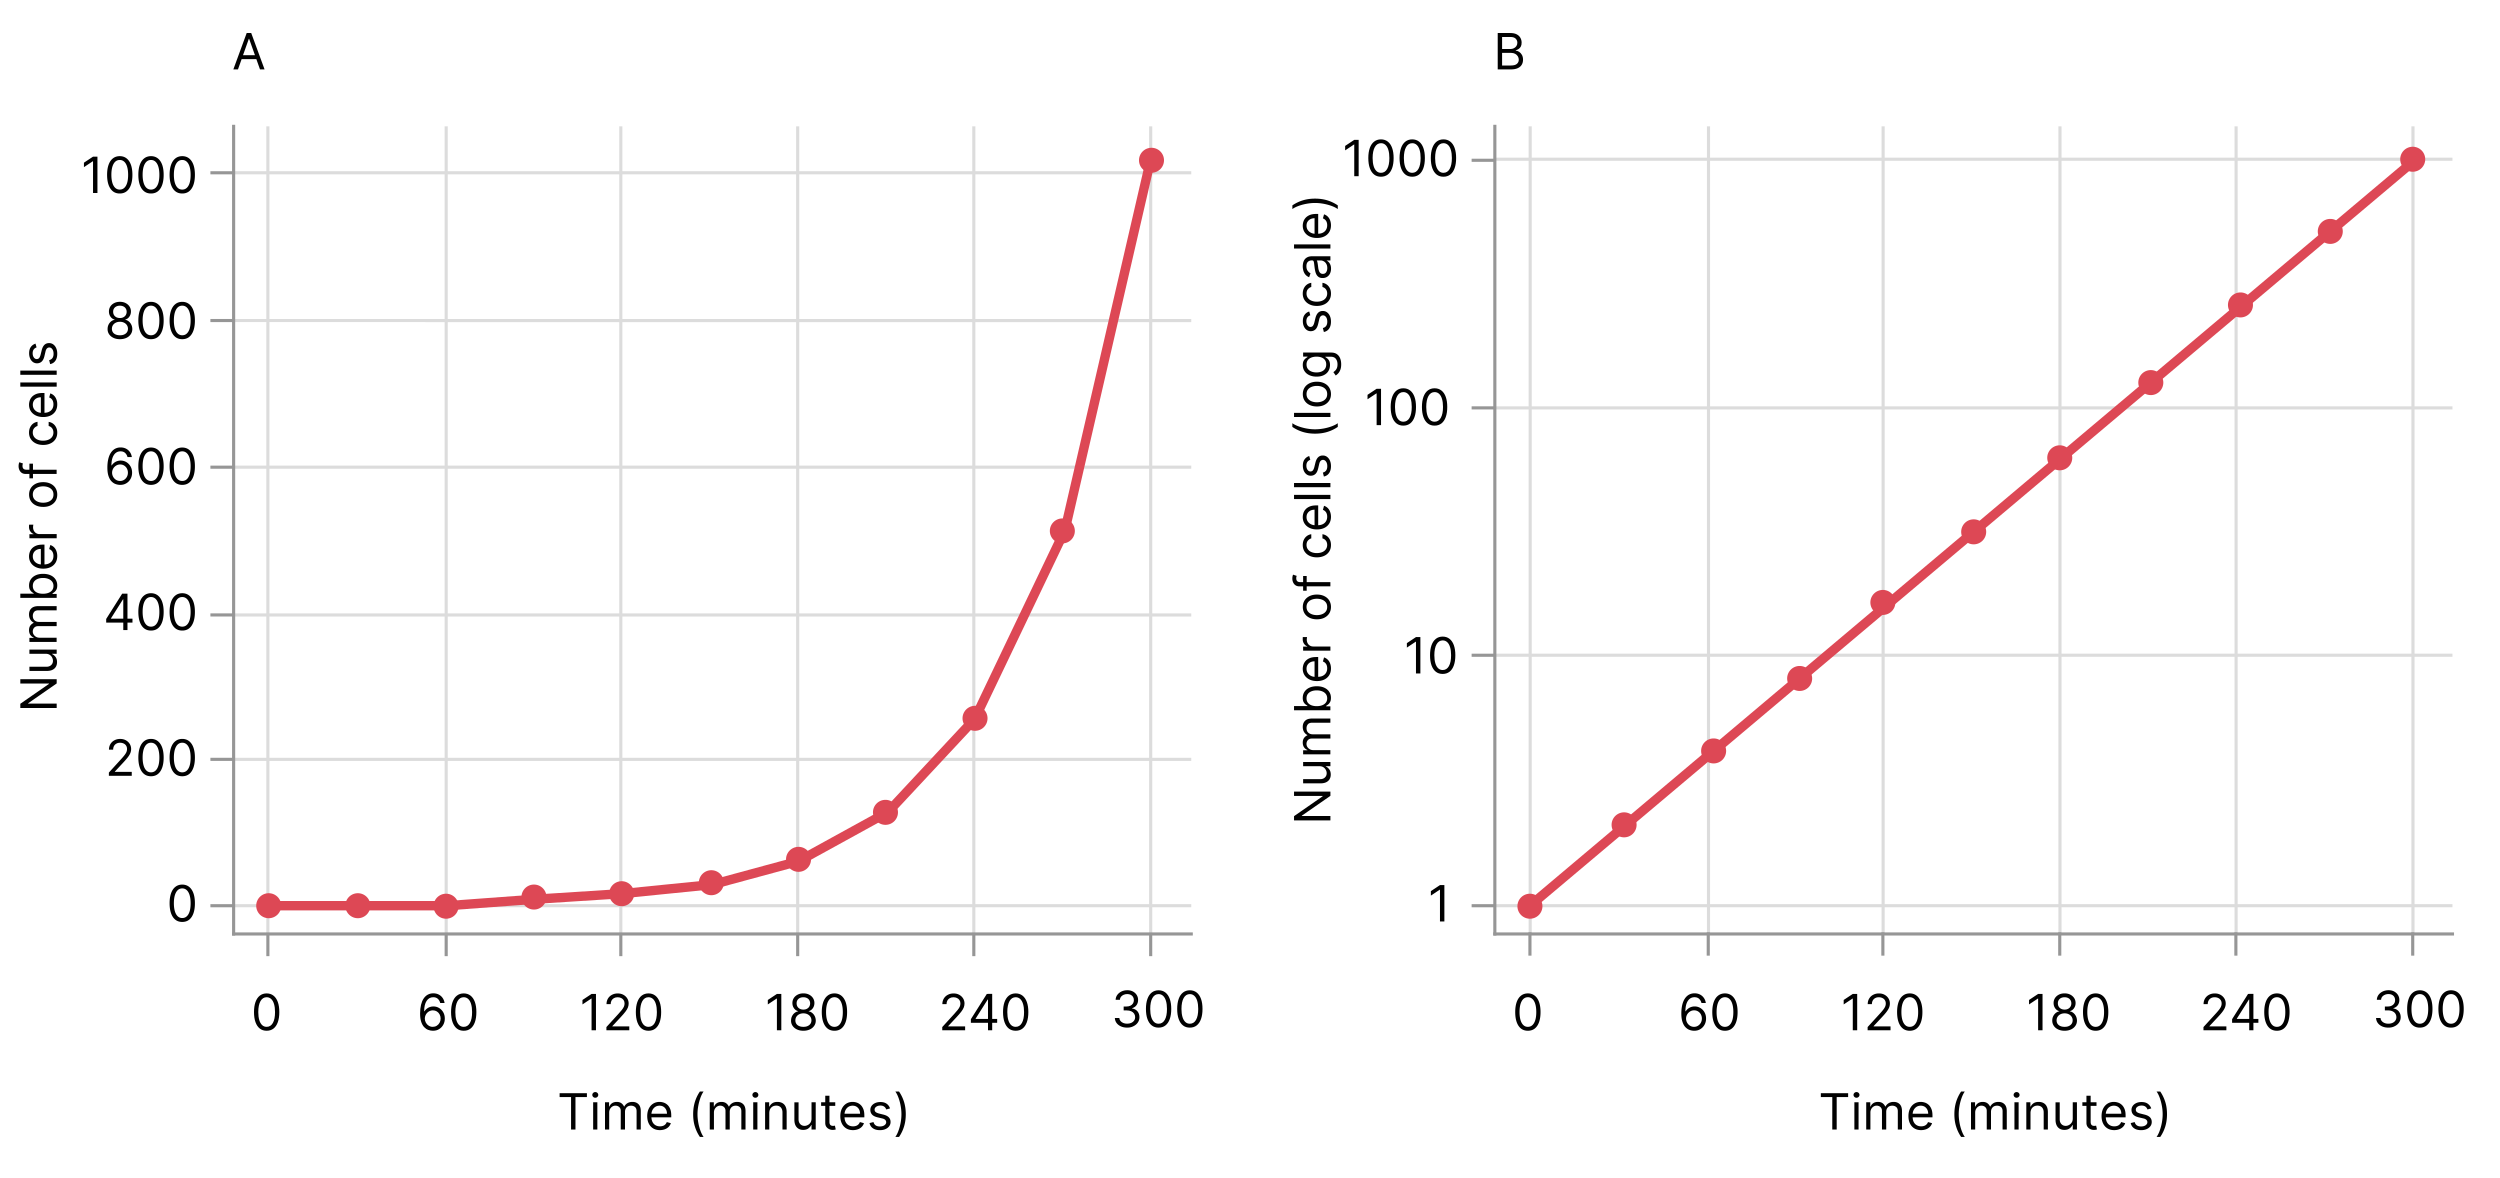 <svg version="1.1" xmlns="http://www.w3.org/2000/svg" x="0" y="0" viewBox="0 0 800 376.94" xml:space="preserve"><g fill="none" stroke="#dcdcdc" stroke-linejoin="round"><line x1="85.72" y1="40.43" x2="85.72" y2="299.09"/><line x1="142.78" y1="40.43" x2="142.78" y2="299.08"/><line x1="198.66" y1="40.43" x2="198.66" y2="299.08"/><line x1="255.26" y1="40.43" x2="255.26" y2="299.08"/><line x1="311.62" y1="40.43" x2="311.62" y2="299.08"/><line x1="368.22" y1="40.43" x2="368.22" y2="299.08"/></g><g fill="none" stroke="#dcdcdc" stroke-linejoin="round"><line x1="381.2" y1="55.29" x2="74.76" y2="55.29"/><line x1="381.2" y1="102.58" x2="74.76" y2="102.57"/><line x1="381.2" y1="149.5" x2="74.76" y2="149.5"/><line x1="381.2" y1="196.78" x2="74.77" y2="196.78"/><line x1="381.2" y1="242.99" x2="74.77" y2="242.99"/><line x1="381.2" y1="289.83" x2="74.77" y2="289.83"/></g><g fill="#010101"><path d="M179.08 351.07v-1.25h8.73v1.25h-3.66v10.39h-1.41v-10.39h-3.66zM190.49 351.28a.92.92 0 01-.67-.27c-.19-.18-.28-.39-.28-.64s.09-.46.28-.64c.19-.18.41-.27.67-.27s.49.09.67.27c.19.18.28.39.28.64s-.09.46-.28.64c-.19.18-.41.27-.67.27zm-.68 10.18v-8.73h1.34v8.73h-1.34zM193.6 361.46v-8.73h1.3v1.36h.11c.18-.47.48-.83.88-1.09.41-.26.89-.39 1.46-.39.58 0 1.06.13 1.44.39.38.26.68.62.9 1.09h.09c.22-.45.56-.81 1.01-1.08.45-.27.98-.4 1.61-.4.78 0 1.42.24 1.91.73.5.49.74 1.24.74 2.27v5.84h-1.34v-5.84c0-.64-.18-1.1-.53-1.38-.35-.28-.77-.41-1.24-.41-.61 0-1.09.18-1.43.55-.34.37-.51.84-.51 1.4v5.68h-1.36v-5.98c0-.5-.16-.9-.48-1.2-.32-.3-.74-.46-1.24-.46-.35 0-.67.09-.97.28-.3.19-.54.44-.73.77-.18.33-.28.71-.28 1.13v5.45h-1.34zM211.17 361.64c-.84 0-1.57-.19-2.17-.56s-1.08-.9-1.4-1.57c-.33-.67-.49-1.46-.49-2.35 0-.89.16-1.68.49-2.37.33-.68.79-1.22 1.38-1.6.59-.38 1.28-.58 2.07-.58.45 0 .9.08 1.35.23.44.15.85.4 1.21.74.36.34.65.79.87 1.34.22.56.32 1.24.32 2.06v.57h-6.73v-1.16h5.36c0-.49-.1-.93-.29-1.32-.2-.39-.47-.69-.83-.92s-.78-.33-1.26-.33c-.53 0-1 .13-1.38.39-.39.26-.69.61-.9 1.03-.21.42-.31.87-.31 1.35v.77c0 .66.11 1.22.34 1.67.23.46.55.8.96 1.04.41.24.88.36 1.43.36.35 0 .67-.05.96-.15s.53-.25.74-.46c.21-.2.37-.46.48-.76l1.3.36c-.14.44-.37.83-.69 1.16-.32.33-.72.59-1.19.77s-1.03.29-1.62.29zM221.81 356.55c0-1.43.19-2.75.56-3.95.37-1.2.91-2.31 1.6-3.32h1.18c-.27.38-.53.84-.76 1.38-.24.55-.44 1.15-.62 1.8-.18.65-.32 1.33-.42 2.03-.1.7-.15 1.38-.15 2.06 0 .9.09 1.82.26 2.75.17.93.41 1.79.7 2.58.3.79.62 1.44.99 1.94h-1.18a12.28 12.28 0 01-1.6-3.32c-.38-1.2-.56-2.52-.56-3.95zM227.12 361.46v-8.73h1.3v1.36h.11c.18-.47.48-.83.88-1.09.41-.26.89-.39 1.46-.39.58 0 1.06.13 1.44.39.38.26.68.62.9 1.09h.09c.22-.45.56-.81 1.01-1.08.45-.27.98-.4 1.61-.4.78 0 1.42.24 1.91.73.5.49.74 1.24.74 2.27v5.84h-1.34v-5.84c0-.64-.18-1.1-.53-1.38-.35-.28-.77-.41-1.24-.41-.61 0-1.09.18-1.43.55-.34.37-.51.84-.51 1.4v5.68h-1.36v-5.98c0-.5-.16-.9-.48-1.2-.32-.3-.74-.46-1.24-.46-.35 0-.67.09-.97.28-.3.19-.54.44-.73.77-.18.33-.28.71-.28 1.13v5.45h-1.34zM241.72 351.28a.92.92 0 01-.67-.27c-.19-.18-.28-.39-.28-.64s.09-.46.28-.64c.19-.18.41-.27.67-.27s.49.09.67.27c.19.18.28.39.28.64s-.09.46-.28.64c-.19.18-.41.27-.67.27zm-.69 10.18v-8.73h1.34v8.73h-1.34zM246.17 356.21v5.25h-1.34v-8.73h1.3v1.36h.11c.2-.44.52-.8.93-1.07.42-.27.95-.41 1.61-.41.59 0 1.11.12 1.55.36.44.24.79.6 1.03 1.09.25.49.37 1.1.37 1.84v5.54h-1.34v-5.45c0-.69-.18-1.22-.53-1.61-.36-.38-.84-.58-1.47-.58-.43 0-.81.09-1.15.28-.33.19-.6.46-.79.81-.18.38-.28.81-.28 1.32zM259.69 357.89v-5.16h1.34v8.73h-1.34v-1.48h-.09c-.2.44-.52.82-.95 1.13-.43.31-.98.46-1.64.46-.55 0-1.03-.12-1.45-.36-.42-.24-.76-.6-1-1.09-.24-.49-.36-1.1-.36-1.84v-5.54h1.34v5.45c0 .64.18 1.14.54 1.52s.82.57 1.37.57c.33 0 .67-.08 1.02-.26.35-.17.64-.43.88-.78.22-.35.34-.8.34-1.35zM267.28 352.73v1.14h-4.52v-1.14h4.52zm-3.2-2.09h1.34v8.32c0 .38.06.66.17.85s.26.31.43.38c.18.06.36.09.56.09.15 0 .27-.01.36-.03.09-.02.17-.03.23-.04l.27 1.21c-.09.03-.22.07-.38.1-.16.04-.37.05-.62.05-.38 0-.75-.08-1.11-.25a2.22 2.22 0 01-.9-.74c-.24-.33-.35-.75-.35-1.26v-8.68zM272.96 361.64c-.84 0-1.57-.19-2.17-.56s-1.08-.9-1.4-1.57c-.33-.67-.49-1.46-.49-2.35 0-.89.16-1.68.49-2.37.33-.68.79-1.22 1.38-1.6.59-.38 1.28-.58 2.07-.58.45 0 .9.08 1.35.23.44.15.85.4 1.21.74.36.34.65.79.87 1.34.22.56.32 1.24.32 2.06v.57h-6.73v-1.16h5.36c0-.49-.1-.93-.29-1.32-.2-.39-.47-.69-.83-.92s-.78-.33-1.26-.33c-.53 0-1 .13-1.38.39-.39.26-.69.61-.9 1.03-.21.42-.31.87-.31 1.35v.77c0 .66.11 1.22.34 1.67.23.46.55.8.96 1.04.41.24.88.36 1.43.36.35 0 .67-.05.96-.15s.53-.25.74-.46c.21-.2.37-.46.48-.76l1.3.36c-.14.44-.37.83-.69 1.16-.32.33-.72.59-1.19.77s-1.02.29-1.62.29zM284.81 354.69l-1.2.34c-.08-.2-.19-.4-.33-.59s-.34-.35-.59-.47-.57-.19-.96-.19c-.53 0-.98.12-1.33.37-.35.25-.53.55-.53.93 0 .33.12.6.36.79.24.19.62.35 1.14.48l1.3.32c.78.19 1.36.48 1.74.87.38.39.57.89.57 1.5 0 .5-.14.95-.43 1.34-.29.39-.68.71-1.2.93-.51.23-1.11.34-1.78.34-.89 0-1.63-.19-2.21-.58-.58-.39-.95-.95-1.11-1.69l1.27-.32c.12.47.35.82.69 1.06.34.23.78.35 1.33.35.62 0 1.12-.13 1.49-.4.37-.27.55-.59.55-.96 0-.3-.11-.56-.32-.76-.21-.21-.54-.36-.98-.46l-1.45-.34c-.8-.19-1.39-.48-1.76-.88-.37-.4-.56-.9-.56-1.5 0-.49.14-.93.42-1.31s.66-.68 1.14-.89 1.03-.32 1.65-.32c.86 0 1.54.19 2.04.57.49.35.84.85 1.05 1.47zM289.85 356.55c0 1.43-.19 2.75-.56 3.95-.37 1.2-.91 2.31-1.6 3.32h-1.18c.27-.38.53-.84.76-1.38.24-.55.44-1.15.62-1.8.18-.65.32-1.33.42-2.03.1-.7.15-1.38.15-2.06 0-.9-.09-1.82-.26-2.74-.17-.93-.41-1.79-.7-2.58-.3-.8-.62-1.44-.99-1.94h1.18a12.28 12.28 0 011.6 3.32c.37 1.19.56 2.51.56 3.94z"/></g><g fill="none" stroke="#969696" stroke-linecap="square"><line x1="74.27" y1="55.29" x2="67.83" y2="55.29"/><line x1="74.27" y1="102.57" x2="67.83" y2="102.57"/><line x1="74.27" y1="149.5" x2="67.83" y2="149.5"/><line x1="74.27" y1="196.78" x2="67.83" y2="196.78"/><line x1="74.27" y1="242.99" x2="67.83" y2="242.99"/><line x1="74.27" y1="289.83" x2="67.83" y2="289.83"/></g><path d="M58.32 295.02c-.86 0-1.59-.23-2.19-.7s-1.06-1.15-1.38-2.04c-.32-.89-.48-1.97-.48-3.24 0-1.26.16-2.33.48-3.22.32-.89.78-1.57 1.39-2.04.6-.47 1.33-.71 2.18-.71s1.57.24 2.18.71c.6.47 1.07 1.15 1.39 2.04.32.89.48 1.97.48 3.22 0 1.27-.16 2.34-.48 3.24-.32.89-.78 1.57-1.38 2.04s-1.34.7-2.19.7zm0-1.25c.85 0 1.51-.41 1.98-1.23s.7-1.98.7-3.5c0-1.01-.11-1.87-.32-2.57-.21-.71-.52-1.25-.92-1.62-.4-.37-.88-.56-1.44-.56-.84 0-1.5.41-1.97 1.24-.47.83-.71 2-.71 3.51 0 1.01.11 1.86.32 2.57.21.7.52 1.24.92 1.61.39.36.87.55 1.44.55zM34.84 248.24v-1.02l3.84-4.21c.45-.49.82-.92 1.11-1.29.29-.37.51-.71.65-1.03.14-.32.21-.66.21-1.02 0-.41-.1-.76-.29-1.06-.19-.3-.46-.53-.8-.69-.34-.16-.72-.24-1.14-.24-.45 0-.84.09-1.17.28-.33.18-.59.44-.77.77-.18.33-.27.72-.27 1.16h-1.34c0-.68.16-1.28.47-1.8.31-.51.74-.92 1.29-1.2.54-.29 1.15-.43 1.83-.43.68 0 1.29.14 1.81.43.53.29.94.68 1.24 1.16.3.49.45 1.03.45 1.63 0 .43-.08.85-.23 1.25s-.42.86-.8 1.36-.9 1.1-1.57 1.82l-2.61 2.8v.09h5.41v1.25h-7.32zM48.32 248.4c-.86 0-1.59-.23-2.19-.7s-1.06-1.15-1.38-2.04c-.32-.89-.48-1.97-.48-3.24 0-1.26.16-2.33.48-3.22.32-.89.78-1.57 1.39-2.04.6-.47 1.33-.71 2.18-.71s1.57.24 2.18.71c.6.47 1.07 1.15 1.39 2.04.32.89.48 1.97.48 3.22 0 1.27-.16 2.34-.48 3.24-.32.89-.78 1.57-1.38 2.04s-1.34.7-2.19.7zm0-1.25c.85 0 1.51-.41 1.98-1.23s.7-1.98.7-3.5c0-1.01-.11-1.87-.32-2.57-.21-.71-.52-1.25-.92-1.62-.4-.37-.88-.56-1.44-.56-.84 0-1.5.41-1.97 1.24-.47.83-.71 2-.71 3.51 0 1.01.11 1.86.32 2.57.21.7.52 1.24.92 1.61.39.36.87.55 1.44.55zM58.32 248.4c-.86 0-1.59-.23-2.19-.7s-1.06-1.15-1.38-2.04c-.32-.89-.48-1.97-.48-3.24 0-1.26.16-2.33.48-3.22.32-.89.78-1.57 1.39-2.04.6-.47 1.33-.71 2.18-.71s1.57.24 2.18.71c.6.47 1.07 1.15 1.39 2.04.32.89.48 1.97.48 3.22 0 1.27-.16 2.34-.48 3.24-.32.89-.78 1.57-1.38 2.04s-1.34.7-2.19.7zm0-1.25c.85 0 1.51-.41 1.98-1.23s.7-1.98.7-3.5c0-1.01-.11-1.87-.32-2.57-.21-.71-.52-1.25-.92-1.62-.4-.37-.88-.56-1.44-.56-.84 0-1.5.41-1.97 1.24-.47.83-.71 2-.71 3.51 0 1.01.11 1.86.32 2.57.21.7.52 1.24.92 1.61.39.36.87.55 1.44.55zM33.98 199.23v-1.16l5.11-8.09h.84v1.8h-.57l-3.86 6.11v.09h6.89v1.25h-8.41zm5.47 2.39v-11.64h1.34v11.64h-1.34zM48.32 201.78c-.86 0-1.59-.23-2.19-.7s-1.06-1.15-1.38-2.04c-.32-.89-.48-1.97-.48-3.24 0-1.26.16-2.33.48-3.22.32-.89.78-1.57 1.39-2.04.6-.47 1.33-.71 2.18-.71s1.57.24 2.18.71c.6.47 1.07 1.15 1.39 2.04.32.89.48 1.97.48 3.22 0 1.27-.16 2.34-.48 3.24-.32.89-.78 1.57-1.38 2.04s-1.34.7-2.19.7zm0-1.25c.85 0 1.51-.41 1.98-1.23s.7-1.98.7-3.5c0-1.01-.11-1.87-.32-2.57-.21-.71-.52-1.25-.92-1.62-.4-.37-.88-.56-1.44-.56-.84 0-1.5.41-1.97 1.24-.47.83-.71 2-.71 3.51 0 1.01.11 1.86.32 2.57.21.7.52 1.24.92 1.61.39.36.87.55 1.44.55zM58.32 201.78c-.86 0-1.59-.23-2.19-.7s-1.06-1.15-1.38-2.04c-.32-.89-.48-1.97-.48-3.24 0-1.26.16-2.33.48-3.22.32-.89.78-1.57 1.39-2.04.6-.47 1.33-.71 2.18-.71s1.57.24 2.18.71c.6.47 1.07 1.15 1.39 2.04.32.89.48 1.97.48 3.22 0 1.27-.16 2.34-.48 3.24-.32.89-.78 1.57-1.38 2.04s-1.34.7-2.19.7zm0-1.25c.85 0 1.51-.41 1.98-1.23s.7-1.98.7-3.5c0-1.01-.11-1.87-.32-2.57-.21-.71-.52-1.25-.92-1.62-.4-.37-.88-.56-1.44-.56-.84 0-1.5.41-1.97 1.24-.47.83-.71 2-.71 3.51 0 1.01.11 1.86.32 2.57.21.7.52 1.24.92 1.61.39.36.87.55 1.44.55zM38.41 155.16c-.48-.01-.95-.1-1.43-.27s-.91-.47-1.31-.88-.71-.98-.95-1.69-.36-1.6-.36-2.68c0-1.03.1-1.95.29-2.75.19-.8.47-1.48.84-2.03.37-.55.81-.97 1.33-1.25s1.11-.43 1.76-.43c.65 0 1.23.13 1.74.39s.92.62 1.25 1.09c.32.46.53 1 .62 1.61H40.8c-.13-.53-.38-.97-.75-1.32-.37-.35-.86-.52-1.48-.52-.9 0-1.61.39-2.13 1.18-.52.79-.78 1.89-.78 3.32h.09c.21-.32.47-.6.76-.83.29-.23.62-.41.97-.53.36-.12.73-.19 1.13-.19.67 0 1.28.17 1.83.5.55.33 1 .79 1.33 1.37.33.58.5 1.25.5 2 0 .72-.16 1.38-.48 1.97-.32.6-.77 1.07-1.35 1.42-.56.35-1.25.53-2.03.52zm0-1.25c.48 0 .91-.12 1.29-.36s.68-.56.9-.96c.22-.4.33-.85.33-1.34 0-.48-.11-.92-.32-1.32-.21-.4-.51-.71-.88-.95-.37-.23-.8-.35-1.28-.35-.36 0-.7.07-1.01.21-.31.14-.58.34-.82.58s-.42.53-.55.84c-.13.32-.2.65-.2 1 0 .46.11.89.33 1.3s.52.73.9.97c.39.25.82.38 1.31.38zM48.32 155.16c-.86 0-1.59-.23-2.19-.7s-1.06-1.15-1.38-2.04c-.32-.89-.48-1.97-.48-3.24 0-1.26.16-2.33.48-3.22.32-.89.78-1.57 1.39-2.04.6-.47 1.33-.71 2.18-.71s1.57.24 2.18.71c.6.47 1.07 1.15 1.39 2.04.32.89.48 1.97.48 3.22 0 1.27-.16 2.34-.48 3.24-.32.89-.78 1.57-1.38 2.04s-1.34.7-2.19.7zm0-1.25c.85 0 1.51-.41 1.98-1.23s.7-1.98.7-3.5c0-1.01-.11-1.87-.32-2.57-.21-.71-.52-1.25-.92-1.62-.4-.37-.88-.56-1.44-.56-.84 0-1.5.41-1.97 1.24-.47.83-.71 2-.71 3.51 0 1.01.11 1.86.32 2.57.21.7.52 1.24.92 1.61.39.36.87.55 1.44.55zM58.32 155.16c-.86 0-1.59-.23-2.19-.7s-1.06-1.15-1.38-2.04c-.32-.89-.48-1.97-.48-3.24 0-1.26.16-2.33.48-3.22.32-.89.78-1.57 1.39-2.04.6-.47 1.33-.71 2.18-.71s1.57.24 2.18.71c.6.47 1.07 1.15 1.39 2.04.32.89.48 1.97.48 3.22 0 1.27-.16 2.34-.48 3.24-.32.89-.78 1.57-1.38 2.04s-1.34.7-2.19.7zm0-1.25c.85 0 1.51-.41 1.98-1.23s.7-1.98.7-3.5c0-1.01-.11-1.87-.32-2.57-.21-.71-.52-1.25-.92-1.62-.4-.37-.88-.56-1.44-.56-.84 0-1.5.41-1.97 1.24-.47.83-.71 2-.71 3.51 0 1.01.11 1.86.32 2.57.21.7.52 1.24.92 1.61.39.36.87.55 1.44.55zM38.38 108.54c-.78 0-1.47-.14-2.06-.42-.6-.28-1.06-.66-1.4-1.15a2.86 2.86 0 01-.49-1.68c0-.49.09-.95.29-1.37.2-.42.47-.77.81-1.05s.73-.46 1.15-.54v-.07c-.56-.14-1-.46-1.33-.94-.33-.48-.49-1.03-.49-1.65 0-.59.15-1.12.45-1.59s.72-.83 1.25-1.1c.53-.27 1.14-.4 1.82-.4.67 0 1.28.13 1.81.4s.95.64 1.25 1.1c.3.47.46.99.46 1.59 0 .62-.17 1.17-.5 1.65-.33.48-.77.8-1.32.94v.07c.42.08.8.25 1.14.54.34.28.61.63.81 1.05.2.42.3.87.31 1.37 0 .63-.17 1.19-.51 1.68-.34.49-.8.88-1.39 1.15s-1.28.42-2.06.42zm0-1.25c.53 0 .98-.08 1.36-.26.38-.17.68-.41.89-.72.21-.31.31-.67.32-1.09 0-.44-.12-.83-.34-1.17-.22-.34-.53-.6-.91-.79s-.82-.29-1.32-.29c-.5 0-.94.1-1.33.29s-.69.46-.91.79c-.22.34-.33.73-.33 1.17 0 .42.1.78.3 1.09s.5.55.89.72c.4.17.85.26 1.38.26zm0-5.52c.42 0 .79-.08 1.11-.25.32-.17.58-.4.76-.7s.28-.65.28-1.05c0-.39-.1-.74-.28-1.03-.18-.29-.43-.52-.76-.68-.32-.16-.7-.24-1.12-.24-.44 0-.82.08-1.14.24-.33.16-.58.39-.76.68-.18.29-.27.64-.26 1.03 0 .4.09.75.27 1.05s.44.53.76.7c.35.16.72.25 1.14.25zM48.32 108.54c-.86 0-1.59-.23-2.19-.7s-1.06-1.15-1.38-2.04c-.32-.89-.48-1.97-.48-3.24 0-1.26.16-2.33.48-3.22.32-.89.78-1.57 1.39-2.04.6-.47 1.33-.71 2.18-.71s1.57.24 2.18.71c.6.47 1.07 1.15 1.39 2.04.32.89.48 1.97.48 3.22 0 1.27-.16 2.34-.48 3.24-.32.89-.78 1.57-1.38 2.04s-1.34.7-2.19.7zm0-1.25c.85 0 1.51-.41 1.98-1.23s.7-1.98.7-3.5c0-1.01-.11-1.87-.32-2.57-.21-.71-.52-1.25-.92-1.62-.4-.37-.88-.56-1.44-.56-.84 0-1.5.41-1.97 1.24-.47.83-.71 2-.71 3.51 0 1.01.11 1.86.32 2.57.21.7.52 1.24.92 1.61.39.36.87.55 1.44.55zM58.32 108.54c-.86 0-1.59-.23-2.19-.7s-1.06-1.15-1.38-2.04c-.32-.89-.48-1.97-.48-3.24 0-1.26.16-2.33.48-3.22.32-.89.78-1.57 1.39-2.04.6-.47 1.33-.71 2.18-.71s1.57.24 2.18.71c.6.47 1.07 1.15 1.39 2.04.32.89.48 1.97.48 3.22 0 1.27-.16 2.34-.48 3.24-.32.89-.78 1.57-1.38 2.04s-1.34.7-2.19.7zm0-1.25c.85 0 1.51-.41 1.98-1.23s.7-1.98.7-3.5c0-1.01-.11-1.87-.32-2.57-.21-.71-.52-1.25-.92-1.62-.4-.37-.88-.56-1.44-.56-.84 0-1.5.41-1.97 1.24-.47.83-.71 2-.71 3.51 0 1.01.11 1.86.32 2.57.21.7.52 1.24.92 1.61.39.36.87.55 1.44.55zM31.18 50.12v11.64h-1.41V51.6h-.07l-2.84 1.89v-1.43l2.91-1.93h1.41zM38.32 61.92c-.86 0-1.59-.23-2.19-.7s-1.06-1.15-1.38-2.04c-.32-.89-.48-1.97-.48-3.24 0-1.26.16-2.33.48-3.22.32-.89.78-1.57 1.39-2.04.6-.47 1.33-.71 2.18-.71s1.57.24 2.18.71c.6.47 1.07 1.15 1.39 2.04.32.89.48 1.97.48 3.22 0 1.27-.16 2.34-.48 3.24-.32.89-.78 1.57-1.38 2.04s-1.34.7-2.19.7zm0-1.25c.85 0 1.51-.41 1.98-1.23s.7-1.98.7-3.5c0-1.01-.11-1.87-.32-2.57-.21-.71-.52-1.25-.92-1.62-.4-.37-.88-.56-1.44-.56-.84 0-1.5.41-1.97 1.24-.47.83-.71 2-.71 3.51 0 1.01.11 1.86.32 2.57.21.7.52 1.24.92 1.61.39.36.87.55 1.44.55zM48.32 61.92c-.86 0-1.59-.23-2.19-.7s-1.06-1.15-1.38-2.04c-.32-.89-.48-1.97-.48-3.24 0-1.26.16-2.33.48-3.22.32-.89.78-1.57 1.39-2.04.6-.47 1.33-.71 2.18-.71s1.57.24 2.18.71c.6.47 1.07 1.15 1.39 2.04.32.89.48 1.97.48 3.22 0 1.27-.16 2.34-.48 3.24-.32.89-.78 1.57-1.38 2.04s-1.34.7-2.19.7zm0-1.25c.85 0 1.51-.41 1.98-1.23s.7-1.98.7-3.5c0-1.01-.11-1.87-.32-2.57-.21-.71-.52-1.25-.92-1.62-.4-.37-.88-.56-1.44-.56-.84 0-1.5.41-1.97 1.24-.47.83-.71 2-.71 3.51 0 1.01.11 1.86.32 2.57.21.7.52 1.24.92 1.61.39.36.87.55 1.44.55zM58.32 61.92c-.86 0-1.59-.23-2.19-.7s-1.06-1.15-1.38-2.04c-.32-.89-.48-1.97-.48-3.24 0-1.26.16-2.33.48-3.22.32-.89.78-1.57 1.39-2.04.6-.47 1.33-.71 2.18-.71s1.57.24 2.18.71c.6.47 1.07 1.15 1.39 2.04.32.89.48 1.97.48 3.22 0 1.27-.16 2.34-.48 3.24-.32.89-.78 1.57-1.38 2.04s-1.34.7-2.19.7zm0-1.25c.85 0 1.51-.41 1.98-1.23s.7-1.98.7-3.5c0-1.01-.11-1.87-.32-2.57-.21-.71-.52-1.25-.92-1.62-.4-.37-.88-.56-1.44-.56-.84 0-1.5.41-1.97 1.24-.47.83-.71 2-.71 3.51 0 1.01.11 1.86.32 2.57.21.7.52 1.24.92 1.61.39.36.87.55 1.44.55z"/><line x1="74.76" y1="298.87" x2="381.2" y2="298.87" fill="none" stroke="#969696" stroke-linecap="square"/><line x1="74.76" y1="40.43" x2="74.76" y2="298.87" fill="none" stroke="#969696" stroke-linecap="square"/><g><path d="M85.33 329.84c-.86 0-1.59-.23-2.19-.7s-1.06-1.15-1.38-2.04c-.32-.89-.48-1.97-.48-3.24 0-1.26.16-2.33.48-3.22.32-.89.78-1.57 1.39-2.04.6-.47 1.33-.71 2.18-.71s1.57.24 2.18.71c.6.47 1.07 1.15 1.39 2.04.32.89.48 1.97.48 3.22 0 1.27-.16 2.34-.48 3.24-.32.89-.78 1.57-1.38 2.04s-1.34.7-2.19.7zm0-1.25c.85 0 1.51-.41 1.98-1.23s.7-1.98.7-3.5c0-1.01-.11-1.87-.32-2.57-.21-.71-.52-1.25-.92-1.62-.4-.37-.88-.56-1.44-.56-.84 0-1.5.41-1.97 1.24-.47.83-.71 2-.71 3.51 0 1.01.11 1.86.32 2.57.21.7.52 1.24.92 1.61.39.37.87.55 1.44.55z"/></g><g><path d="M138.48 329.84c-.48-.01-.95-.1-1.43-.27s-.91-.47-1.31-.88-.71-.98-.95-1.69-.36-1.6-.36-2.68c0-1.03.1-1.95.29-2.75.19-.8.47-1.48.84-2.03.37-.55.81-.97 1.33-1.25s1.11-.43 1.76-.43c.65 0 1.23.13 1.74.39s.92.62 1.25 1.09c.32.46.53 1 .62 1.61h-1.39c-.13-.53-.38-.97-.75-1.32-.37-.35-.86-.52-1.48-.52-.9 0-1.61.39-2.13 1.18-.52.79-.78 1.89-.78 3.32h.09c.21-.32.47-.6.76-.83.29-.23.62-.41.97-.53.36-.12.73-.19 1.13-.19.67 0 1.28.17 1.83.5.55.33 1 .79 1.33 1.37.33.58.5 1.25.5 2 0 .72-.16 1.38-.48 1.97-.32.6-.77 1.07-1.35 1.42-.56.36-1.24.53-2.03.52zm0-1.25c.48 0 .91-.12 1.29-.36s.68-.56.9-.96c.22-.4.33-.85.33-1.34 0-.48-.11-.92-.32-1.32-.21-.4-.51-.71-.88-.95-.37-.23-.8-.35-1.28-.35-.36 0-.7.07-1.01.21-.31.14-.58.34-.82.58s-.42.53-.55.84c-.13.32-.2.65-.2 1 0 .46.11.89.33 1.3s.52.73.9.97c.4.26.83.38 1.31.38zM148.39 329.84c-.86 0-1.59-.23-2.19-.7s-1.06-1.15-1.38-2.04c-.32-.89-.48-1.97-.48-3.24 0-1.26.16-2.33.48-3.22.32-.89.78-1.57 1.39-2.04.6-.47 1.33-.71 2.18-.71s1.57.24 2.18.71c.6.47 1.07 1.15 1.39 2.04.32.89.48 1.97.48 3.22 0 1.27-.16 2.34-.48 3.24-.32.89-.78 1.57-1.38 2.04s-1.33.7-2.19.7zm0-1.25c.85 0 1.51-.41 1.98-1.23s.7-1.98.7-3.5c0-1.01-.11-1.87-.32-2.57-.21-.71-.52-1.25-.92-1.62-.4-.37-.88-.56-1.44-.56-.84 0-1.5.41-1.97 1.24-.47.83-.71 2-.71 3.51 0 1.01.11 1.86.32 2.57.21.7.52 1.24.92 1.61.4.37.88.55 1.44.55z"/></g><g><path d="M190.71 318.05v11.64h-1.41v-10.16h-.07l-2.84 1.89v-1.43l2.91-1.93h1.41zM194.05 329.68v-1.02l3.84-4.21c.45-.49.82-.92 1.11-1.29.29-.37.51-.71.65-1.03.14-.32.21-.66.21-1.02 0-.41-.1-.76-.29-1.06-.19-.3-.46-.53-.8-.69-.34-.16-.72-.24-1.14-.24-.45 0-.84.09-1.17.28-.33.18-.59.44-.77.77-.18.33-.27.72-.27 1.16h-1.34c0-.68.16-1.28.47-1.8.31-.51.74-.92 1.29-1.2.54-.29 1.15-.43 1.83-.43.68 0 1.29.14 1.81.43.53.29.94.68 1.24 1.16.3.49.45 1.03.45 1.63 0 .43-.08.85-.23 1.25s-.42.86-.8 1.36-.9 1.1-1.57 1.82l-2.61 2.8v.09h5.41v1.25h-7.32zM207.52 329.84c-.86 0-1.59-.23-2.19-.7s-1.06-1.15-1.38-2.04c-.32-.89-.48-1.97-.48-3.24 0-1.26.16-2.33.48-3.22.32-.89.78-1.57 1.39-2.04.6-.47 1.33-.71 2.18-.71s1.57.24 2.18.71c.6.47 1.07 1.15 1.39 2.04.32.89.48 1.97.48 3.22 0 1.27-.16 2.34-.48 3.24-.32.89-.78 1.57-1.38 2.04s-1.33.7-2.19.7zm0-1.25c.85 0 1.51-.41 1.98-1.23s.7-1.98.7-3.5c0-1.01-.11-1.87-.32-2.57-.21-.71-.52-1.25-.92-1.62-.4-.37-.88-.56-1.44-.56-.84 0-1.5.41-1.97 1.24-.47.83-.71 2-.71 3.51 0 1.01.11 1.86.32 2.57.21.7.52 1.24.92 1.61.4.37.88.55 1.44.55z"/></g><g><path d="M250.02 318.05v11.64h-1.41v-10.16h-.07l-2.84 1.89v-1.43l2.91-1.93h1.41zM257.09 329.84c-.78 0-1.47-.14-2.06-.42-.6-.28-1.06-.66-1.4-1.15a2.86 2.86 0 01-.49-1.68c0-.49.09-.95.29-1.37.2-.42.47-.77.81-1.05s.73-.46 1.15-.54v-.07c-.56-.14-1-.46-1.33-.94-.33-.48-.49-1.03-.49-1.65 0-.59.15-1.12.45-1.59s.72-.83 1.25-1.1c.53-.27 1.14-.4 1.82-.4.67 0 1.28.13 1.81.4s.95.64 1.25 1.1c.3.47.46.99.46 1.59 0 .62-.17 1.17-.5 1.65-.33.48-.77.8-1.32.94v.07c.42.08.8.25 1.14.54.34.28.61.63.81 1.05.2.42.3.87.31 1.37 0 .63-.17 1.19-.51 1.68-.34.49-.8.88-1.39 1.15s-1.28.42-2.06.42zm0-1.25c.53 0 .98-.08 1.36-.26.38-.17.68-.41.89-.72.21-.31.31-.67.32-1.09 0-.44-.12-.83-.34-1.17-.22-.34-.53-.6-.91-.79s-.82-.29-1.32-.29c-.5 0-.94.1-1.33.29s-.69.46-.91.79c-.22.34-.33.73-.33 1.17 0 .42.1.78.3 1.09s.5.55.89.72c.39.18.85.26 1.38.26zm0-5.52c.42 0 .79-.08 1.11-.25.32-.17.58-.4.76-.7s.28-.65.28-1.05c0-.39-.1-.74-.28-1.03-.18-.29-.43-.52-.76-.68-.32-.16-.7-.24-1.12-.24-.44 0-.82.08-1.14.24-.33.16-.58.39-.76.68-.18.29-.27.64-.26 1.03 0 .4.09.75.27 1.05s.44.53.76.7c.34.17.72.25 1.14.25zM267.02 329.84c-.86 0-1.59-.23-2.19-.7s-1.06-1.15-1.38-2.04c-.32-.89-.48-1.97-.48-3.24 0-1.26.16-2.33.48-3.22.32-.89.78-1.57 1.39-2.04.6-.47 1.33-.71 2.18-.71s1.57.24 2.18.71c.6.47 1.07 1.15 1.39 2.04.32.89.48 1.97.48 3.22 0 1.27-.16 2.34-.48 3.24-.32.89-.78 1.57-1.38 2.04s-1.33.7-2.19.7zm0-1.25c.85 0 1.51-.41 1.98-1.23s.7-1.98.7-3.5c0-1.01-.11-1.87-.32-2.57-.21-.71-.52-1.25-.92-1.62-.4-.37-.88-.56-1.44-.56-.84 0-1.5.41-1.97 1.24-.47.83-.71 2-.71 3.51 0 1.01.11 1.86.32 2.57.21.7.52 1.24.92 1.61.4.37.88.55 1.44.55z"/></g><g><path d="M301.52 329.68v-1.02l3.84-4.21c.45-.49.82-.92 1.11-1.29.29-.37.51-.71.65-1.03.14-.32.21-.66.21-1.02 0-.41-.1-.76-.29-1.06-.19-.3-.46-.53-.8-.69-.34-.16-.72-.24-1.14-.24-.45 0-.84.09-1.17.28-.33.18-.59.44-.77.77-.18.33-.27.72-.27 1.16h-1.34c0-.68.16-1.28.47-1.8.31-.51.74-.92 1.29-1.2.54-.29 1.15-.43 1.83-.43.68 0 1.29.14 1.81.43.53.29.94.68 1.24 1.16.3.49.45 1.03.45 1.63 0 .43-.08.85-.23 1.25s-.42.86-.8 1.36-.9 1.1-1.57 1.82l-2.61 2.8v.09h5.41v1.25h-7.32zM310.68 327.3v-1.16l5.11-8.09h.84v1.8h-.57l-3.86 6.11v.09h6.89v1.25h-8.41zm5.48 2.38v-11.64h1.34v11.64h-1.34zM325.02 329.84c-.86 0-1.59-.23-2.19-.7s-1.06-1.15-1.38-2.04c-.32-.89-.48-1.97-.48-3.24 0-1.26.16-2.33.48-3.22.32-.89.78-1.57 1.39-2.04.6-.47 1.33-.71 2.18-.71s1.57.24 2.18.71c.6.47 1.07 1.15 1.39 2.04.32.89.48 1.97.48 3.22 0 1.27-.16 2.34-.48 3.24-.32.89-.78 1.57-1.38 2.04s-1.33.7-2.19.7zm0-1.25c.85 0 1.51-.41 1.98-1.23s.7-1.98.7-3.5c0-1.01-.11-1.87-.32-2.57-.21-.71-.52-1.25-.92-1.62-.4-.37-.88-.56-1.44-.56-.84 0-1.5.41-1.97 1.24-.47.83-.71 2-.71 3.51 0 1.01.11 1.86.32 2.57.21.7.52 1.24.92 1.61.4.37.88.55 1.44.55z"/></g><g><path d="M360.7 328.84c-.75 0-1.42-.13-2-.39-.58-.26-1.05-.62-1.39-1.08-.34-.46-.53-1-.56-1.61h1.43c.03.38.16.7.39.97s.52.48.89.63c.37.15.77.22 1.22.22.5 0 .94-.09 1.33-.26.39-.17.69-.42.91-.73s.33-.67.33-1.08c0-.43-.11-.81-.32-1.13-.21-.33-.52-.58-.93-.77-.41-.19-.91-.28-1.5-.28h-.93v-1.25h.93c.46 0 .87-.08 1.22-.25.35-.17.62-.4.82-.71.2-.3.3-.66.3-1.07 0-.39-.09-.74-.26-1.03-.17-.29-.42-.52-.74-.68-.32-.16-.69-.24-1.12-.24-.4 0-.78.07-1.13.22-.35.15-.64.36-.87.63-.22.27-.34.61-.36.99H357c.02-.61.21-1.14.55-1.6.34-.46.8-.82 1.35-1.08.56-.26 1.17-.39 1.84-.39.72 0 1.34.15 1.85.44.52.29.91.67 1.19 1.14.28.47.41.98.41 1.53 0 .66-.17 1.21-.51 1.68s-.81.78-1.4.96v.09c.73.12 1.31.43 1.72.93.41.5.62 1.12.62 1.86 0 .63-.17 1.2-.51 1.7-.34.5-.81.9-1.4 1.18-.58.32-1.25.46-2.01.46zM370.75 328.84c-.86 0-1.59-.23-2.19-.7s-1.06-1.15-1.38-2.04c-.32-.89-.48-1.97-.48-3.24 0-1.26.16-2.33.48-3.22.32-.89.78-1.57 1.39-2.04.6-.47 1.33-.71 2.18-.71s1.57.24 2.18.71c.6.47 1.07 1.15 1.39 2.04.32.89.48 1.97.48 3.22 0 1.27-.16 2.34-.48 3.24-.32.89-.78 1.57-1.38 2.04s-1.34.7-2.19.7zm0-1.25c.85 0 1.51-.41 1.98-1.23s.7-1.98.7-3.5c0-1.01-.11-1.87-.32-2.57-.21-.71-.52-1.25-.92-1.62-.4-.37-.88-.56-1.44-.56-.84 0-1.5.41-1.97 1.24-.47.83-.71 2-.71 3.51 0 1.01.11 1.86.32 2.57.21.7.52 1.24.92 1.61.39.37.87.55 1.44.55zM380.75 328.84c-.86 0-1.59-.23-2.19-.7s-1.06-1.15-1.38-2.04c-.32-.89-.48-1.97-.48-3.24 0-1.26.16-2.33.48-3.22.32-.89.78-1.57 1.39-2.04.6-.47 1.33-.71 2.18-.71s1.57.24 2.18.71c.6.47 1.07 1.15 1.39 2.04.32.89.48 1.97.48 3.22 0 1.27-.16 2.34-.48 3.24-.32.89-.78 1.57-1.38 2.04s-1.34.7-2.19.7zm0-1.25c.85 0 1.51-.41 1.98-1.23s.7-1.98.7-3.5c0-1.01-.11-1.87-.32-2.57-.21-.71-.52-1.25-.92-1.62-.4-.37-.88-.56-1.44-.56-.84 0-1.5.41-1.97 1.24-.47.83-.71 2-.71 3.51 0 1.01.11 1.86.32 2.57.21.7.52 1.24.92 1.61.39.37.87.55 1.44.55z"/></g><g><g fill="#010101"><path d="M6.5 217.34h11.64v1.36L9 225.05v.11h9.14v1.41H6.5v-1.36l9.16-6.36v-.11H6.5v-1.4zM14.57 209.21H9.41v-1.34h8.73v1.34h-1.48v.09c.44.2.82.52 1.13.95.31.43.46.98.46 1.64 0 .55-.12 1.03-.36 1.45s-.6.76-1.09 1c-.49.24-1.1.36-1.84.36H9.41v-1.34h5.45c.64 0 1.14-.18 1.52-.54s.57-.82.57-1.37c0-.33-.09-.67-.26-1.02s-.43-.64-.78-.88c-.35-.23-.8-.34-1.34-.34zM18.14 205.41H9.41v-1.3h1.36V204c-.47-.18-.83-.48-1.09-.88s-.39-.89-.39-1.46c0-.58.13-1.06.39-1.44.26-.38.62-.68 1.09-.9v-.09a2.56 2.56 0 01-1.08-1.01c-.27-.45-.4-.98-.4-1.61 0-.78.24-1.42.73-1.91s1.24-.74 2.27-.74h5.84v1.34h-5.84c-.64 0-1.1.18-1.38.53-.28.35-.41.77-.41 1.24 0 .61.18 1.09.55 1.43.37.34.84.51 1.4.51h5.68v1.36h-5.98c-.5 0-.9.16-1.2.48-.3.32-.46.74-.46 1.24 0 .35.09.67.28.97.19.3.44.54.77.73s.71.28 1.13.28h5.45v1.34zM18.14 191.32H6.5v-1.34h4.3v-.11c-.15-.1-.35-.24-.58-.41-.24-.18-.45-.43-.64-.76s-.28-.78-.28-1.35c0-.73.18-1.38.55-1.94.37-.56.89-1 1.56-1.31.67-.31 1.47-.47 2.39-.47.92 0 1.72.16 2.4.47s1.2.75 1.57 1.31c.37.56.55 1.2.55 1.93 0 .56-.09 1.01-.28 1.35-.19.34-.4.6-.64.78-.24.18-.44.32-.6.42v.16h1.34v1.27zM13.77 190c.66 0 1.24-.1 1.74-.29s.89-.48 1.18-.85c.28-.37.42-.83.42-1.36 0-.56-.15-1.03-.45-1.41s-.7-.66-1.2-.85-1.07-.29-1.69-.29c-.61 0-1.17.09-1.66.28-.49.19-.89.47-1.18.85-.29.38-.43.85-.43 1.42 0 .55.14 1 .41 1.38.27.37.66.65 1.15.84s1.06.28 1.71.28zM18.32 177.91c0 .84-.19 1.57-.56 2.17s-.9 1.08-1.57 1.4-1.46.49-2.35.49-1.68-.16-2.37-.49c-.68-.33-1.22-.79-1.6-1.38s-.58-1.28-.58-2.07c0-.45.08-.9.23-1.35.15-.44.4-.85.74-1.21.34-.36.79-.65 1.34-.87.56-.22 1.24-.32 2.06-.32h.57v6.73h-1.16v-5.36c-.49 0-.93.1-1.32.29-.39.2-.69.47-.92.83-.22.36-.33.78-.33 1.26 0 .53.13 1 .39 1.38.26.39.61.69 1.03.9.42.21.87.31 1.35.31h.77c.66 0 1.22-.11 1.67-.34.46-.23.8-.55 1.04-.96.24-.41.35-.88.35-1.43 0-.35-.05-.67-.15-.96-.1-.29-.25-.53-.45-.74-.2-.21-.46-.37-.76-.48l.36-1.3c.44.14.83.37 1.16.69.33.32.59.72.77 1.19s.29 1.03.29 1.62zM18.14 172.25H9.41v-1.3h1.32v-.09c-.43-.16-.78-.45-1.05-.86-.27-.42-.4-.89-.4-1.41 0-.1 0-.22.01-.37 0-.15.01-.26.02-.33h1.36c-.01.05-.03.15-.05.31-.02.16-.04.33-.04.51 0 .42.09.8.26 1.13.18.33.42.59.73.78s.66.29 1.05.29h5.52v1.34zM18.32 158.25c0 .79-.19 1.48-.56 2.07s-.9 1.05-1.57 1.39-1.46.5-2.36.5c-.91 0-1.7-.17-2.38-.5-.68-.33-1.2-.79-1.58-1.39s-.56-1.28-.56-2.07c0-.79.19-1.48.56-2.07s.9-1.05 1.58-1.39c.68-.33 1.47-.5 2.38-.5.9 0 1.69.17 2.36.5s1.2.79 1.57 1.39.56 1.29.56 2.07zm-1.21 0c0-.6-.15-1.09-.46-1.48s-.71-.67-1.21-.86-1.04-.28-1.62-.28c-.58 0-1.13.09-1.63.28s-.91.47-1.22.86-.47.88-.47 1.48.16 1.09.47 1.48.72.67 1.22.86 1.05.28 1.63.28c.58 0 1.12-.09 1.62-.28s.9-.47 1.21-.86.46-.88.46-1.48zM18.14 151.66H8.2c-.5 0-.92-.12-1.25-.35-.33-.23-.58-.54-.75-.92-.17-.38-.25-.77-.25-1.19 0-.33.03-.6.08-.81.05-.21.1-.36.15-.47l1.16.39c-.02.07-.05.16-.09.28-.03.12-.05.28-.05.47 0 .44.11.76.33.96.22.2.55.29.98.29h9.61v1.35zm-8.73-3.29h1.14v4.7H9.41v-4.7zM18.32 138.43c0 .82-.19 1.52-.58 2.11-.39.59-.92 1.05-1.6 1.36-.68.32-1.45.48-2.32.48-.89 0-1.67-.16-2.35-.49-.68-.33-1.21-.79-1.6-1.38s-.58-1.28-.58-2.07c0-.61.11-1.17.34-1.66.23-.49.55-.9.95-1.21s.89-.51 1.43-.59v1.34c-.4.1-.75.33-1.06.68-.31.35-.46.82-.46 1.41 0 .52.14.98.41 1.37.27.39.65.7 1.14.91.49.22 1.06.33 1.72.33.67 0 1.26-.11 1.76-.32s.89-.52 1.16-.91.41-.85.41-1.38c0-.35-.06-.66-.18-.95s-.3-.52-.52-.72c-.23-.2-.5-.34-.82-.42V135c.52.08.98.26 1.39.56s.74.69.98 1.18c.26.49.38 1.05.38 1.69zM18.32 129.39c0 .84-.19 1.57-.56 2.17s-.9 1.08-1.57 1.4-1.46.49-2.35.49-1.68-.16-2.37-.49c-.68-.33-1.22-.79-1.6-1.38s-.58-1.28-.58-2.07c0-.45.08-.9.23-1.35.15-.44.4-.85.74-1.21.34-.36.79-.65 1.34-.87.56-.22 1.24-.32 2.06-.32h.57v6.73h-1.16v-5.36c-.49 0-.93.1-1.32.29-.39.2-.69.47-.92.83-.22.36-.33.78-.33 1.26 0 .53.13 1 .39 1.38.26.39.61.69 1.03.9.42.21.87.31 1.35.31h.77c.66 0 1.22-.11 1.67-.34.46-.23.8-.55 1.04-.96.24-.41.35-.88.35-1.43 0-.35-.05-.67-.15-.96-.1-.29-.25-.53-.45-.74-.2-.21-.46-.37-.76-.48l.36-1.3c.44.14.83.37 1.16.69.33.32.59.72.77 1.19.2.5.29 1.03.29 1.62zM6.5 122.39h11.64v1.34H6.5v-1.34zM6.5 118.59h11.64v1.34H6.5v-1.34zM11.36 109.96l.34 1.2c-.2.08-.4.19-.59.33-.19.15-.35.34-.47.59s-.19.57-.19.96c0 .53.12.98.37 1.33.24.35.55.53.93.53.33 0 .6-.12.79-.36.19-.24.35-.62.48-1.14l.32-1.3c.19-.78.48-1.36.87-1.74.39-.38.89-.57 1.5-.57.5 0 .95.14 1.34.43s.7.68.93 1.2c.23.51.34 1.11.34 1.78 0 .89-.19 1.63-.58 2.21-.39.58-.95.95-1.69 1.11l-.32-1.27c.47-.12.82-.35 1.06-.69.23-.34.35-.78.35-1.33 0-.62-.13-1.12-.4-1.49-.27-.37-.59-.55-.96-.55-.3 0-.56.11-.76.32-.21.21-.36.54-.46.98l-.34 1.45c-.19.8-.48 1.39-.88 1.76-.4.37-.9.56-1.5.56-.49 0-.93-.14-1.31-.42s-.68-.66-.89-1.14-.32-1.03-.32-1.65c0-.86.19-1.54.57-2.04.35-.49.85-.84 1.47-1.05z"/></g></g><polyline points="368.48 49.96 340.78 169.65 311.89 230.1 284.18 259.83 255.53 275.59 227.99 283.06 198.93 285.98 170.99 287.77 143.05 289.83 113.68 289.83 85.99 289.83" fill="none" stroke="#dd4855" stroke-width="3" stroke-miterlimit="10"/><g><path d="M76.15 22.21h-1.48l4.27-11.64h1.45l4.27 11.64H83.2l-3.48-9.8h-.09l-3.48 9.8zm.55-4.54h5.95v1.25H76.7v-1.25z" fill="#010101"/></g><g fill="none" stroke="#969696" stroke-linecap="square"><line x1="85.72" y1="299.04" x2="85.72" y2="305.47"/><line x1="142.78" y1="299.04" x2="142.78" y2="305.47"/><line x1="198.66" y1="299.04" x2="198.66" y2="305.47"/><line x1="255.26" y1="299.04" x2="255.26" y2="305.47"/><line x1="311.62" y1="299.04" x2="311.62" y2="305.47"/><line x1="368.22" y1="299.04" x2="368.22" y2="305.47"/></g><g><g fill="none" stroke="#dcdcdc" stroke-linejoin="round"><line x1="489.66" y1="40.43" x2="489.66" y2="298.87"/><line x1="546.72" y1="40.43" x2="546.72" y2="298.87"/><line x1="602.6" y1="40.43" x2="602.6" y2="298.87"/><line x1="659.19" y1="40.43" x2="659.19" y2="298.87"/><line x1="715.55" y1="40.43" x2="715.55" y2="298.87"/><line x1="772.15" y1="40.43" x2="772.15" y2="298.87"/></g><g fill="none" stroke="#dcdcdc" stroke-linejoin="round"><line x1="784.79" y1="50.96" x2="478.36" y2="50.96"/><line x1="784.79" y1="130.52" x2="478.36" y2="130.52"/><line x1="784.79" y1="209.68" x2="478.36" y2="209.68"/><line x1="784.79" y1="289.83" x2="478.36" y2="289.83"/></g><path d="M89.99 289.83c0 2.21-1.79 4-4 4s-4-1.79-4-4 1.79-4 4-4 4 1.79 4 4M118.51 289.83c0 2.21-1.79 4-4 4s-4-1.79-4-4 1.79-4 4-4 4 1.79 4 4M146.74 289.99c0 2.21-1.79 4-4 4s-4-1.79-4-4a3.999 3.999 0 118 0M174.87 287.06c0 2.21-1.79 4-4 4s-4-1.79-4-4 1.79-4 4-4 4 1.79 4 4M202.93 285.99c0 2.21-1.79 4-4 4s-4-1.79-4-4a3.999 3.999 0 118 0M231.63 282.47c0 2.21-1.79 4-4 4s-4-1.79-4-4 1.79-4 4-4 4 1.79 4 4M259.53 274.99c0 2.21-1.79 4-4 4s-4-1.79-4-4 1.79-4 4-4 4 1.79 4 4M287.35 259.95c0 2.21-1.79 4-4 4s-4-1.79-4-4 1.79-4 4-4 4 1.79 4 4M316.01 229.86c0 2.21-1.79 4-4 4s-4-1.79-4-4 1.79-4 4-4 4 1.79 4 4M343.95 169.9c0 2.21-1.79 4-4 4s-4-1.79-4-4a3.999 3.999 0 118 0M372.48 51.29c0 2.21-1.79 4-4 4s-4-1.79-4-4 1.79-4 4-4 4 1.79 4 4" fill="#dd4855"/><g fill="#010101"><path d="M582.67 351.07v-1.25h8.73v1.25h-3.66v10.39h-1.41v-10.39h-3.66zM594.08 351.28a.92.92 0 01-.67-.27c-.19-.18-.28-.39-.28-.64s.09-.46.28-.64c.19-.18.41-.27.67-.27.26 0 .49.09.67.27.19.18.28.39.28.64s-.09.46-.28.64a.92.92 0 01-.67.27zm-.68 10.18v-8.73h1.34v8.73h-1.34zM597.19 361.46v-8.73h1.3v1.36h.11c.18-.47.48-.83.88-1.09.41-.26.89-.39 1.46-.39.58 0 1.06.13 1.44.39.38.26.68.62.9 1.09h.09c.22-.45.56-.81 1.01-1.08.45-.27.98-.4 1.61-.4.78 0 1.42.24 1.91.73.5.49.74 1.24.74 2.27v5.84h-1.34v-5.84c0-.64-.18-1.1-.53-1.38-.35-.28-.77-.41-1.24-.41-.61 0-1.09.18-1.43.55-.34.37-.51.84-.51 1.4v5.68h-1.36v-5.98c0-.5-.16-.9-.48-1.2s-.74-.46-1.24-.46c-.35 0-.67.09-.97.28s-.54.44-.73.77c-.18.33-.28.71-.28 1.13v5.45h-1.34zM614.76 361.64c-.84 0-1.57-.19-2.17-.56-.61-.37-1.08-.9-1.4-1.57-.33-.67-.49-1.46-.49-2.35 0-.89.16-1.68.49-2.37.33-.68.79-1.22 1.38-1.6.59-.38 1.28-.58 2.07-.58.46 0 .9.08 1.35.23s.85.4 1.21.74c.36.34.65.79.87 1.34.22.56.32 1.24.32 2.06v.57h-6.73v-1.16h5.36c0-.49-.1-.93-.29-1.32-.2-.39-.47-.69-.83-.92-.36-.22-.78-.33-1.26-.33-.53 0-1 .13-1.38.39-.39.26-.69.61-.9 1.03-.21.42-.31.87-.31 1.35v.77c0 .66.11 1.22.34 1.67.23.46.55.8.96 1.04.41.24.88.36 1.43.36.35 0 .67-.05.96-.15s.53-.25.74-.46c.21-.2.37-.46.48-.76l1.3.36c-.14.44-.37.83-.69 1.16-.32.33-.72.59-1.19.77s-1.03.29-1.62.29zM625.4 356.55c0-1.43.19-2.75.56-3.95.37-1.2.91-2.31 1.6-3.32h1.18c-.27.38-.53.84-.76 1.38-.24.55-.44 1.15-.62 1.8s-.32 1.33-.42 2.03c-.1.7-.15 1.38-.15 2.06 0 .9.09 1.82.26 2.75.17.93.41 1.79.7 2.58.3.79.62 1.44.99 1.94h-1.18a12.28 12.28 0 01-1.6-3.32c-.38-1.2-.56-2.52-.56-3.95zM630.72 361.46v-8.73h1.3v1.36h.11c.18-.47.48-.83.88-1.09.41-.26.89-.39 1.46-.39.58 0 1.06.13 1.44.39.38.26.68.62.9 1.09h.09c.22-.45.56-.81 1.01-1.08.45-.27.98-.4 1.61-.4.78 0 1.42.24 1.91.73.5.49.74 1.24.74 2.27v5.84h-1.34v-5.84c0-.64-.18-1.1-.53-1.38-.35-.28-.77-.41-1.24-.41-.61 0-1.09.18-1.43.55-.34.37-.51.84-.51 1.4v5.68h-1.36v-5.98c0-.5-.16-.9-.48-1.2s-.74-.46-1.24-.46c-.35 0-.67.09-.97.28s-.54.44-.73.77c-.18.33-.28.71-.28 1.13v5.45h-1.34zM645.31 351.28a.92.92 0 01-.67-.27c-.19-.18-.28-.39-.28-.64s.09-.46.28-.64c.19-.18.41-.27.67-.27.26 0 .49.09.67.27.19.18.28.39.28.64s-.09.46-.28.64c-.19.18-.41.27-.67.27zm-.69 10.18v-8.73h1.34v8.73h-1.34zM649.76 356.21v5.25h-1.34v-8.73h1.3v1.36h.11c.21-.44.52-.8.93-1.07.42-.27.95-.41 1.61-.41.59 0 1.11.12 1.55.36.44.24.79.6 1.03 1.09.25.49.37 1.1.37 1.84v5.54h-1.34v-5.45c0-.69-.18-1.22-.53-1.61-.36-.38-.84-.58-1.47-.58-.43 0-.81.09-1.14.28s-.6.46-.79.81c-.19.38-.29.81-.29 1.32zM663.28 357.89v-5.16h1.34v8.73h-1.34v-1.48h-.09c-.21.44-.52.82-.96 1.13-.43.31-.98.46-1.64.46-.55 0-1.03-.12-1.46-.36-.42-.24-.76-.6-1-1.09-.24-.49-.36-1.1-.36-1.84v-5.54h1.34v5.45c0 .64.18 1.14.54 1.52.36.38.82.57 1.37.57.33 0 .67-.08 1.02-.26.35-.17.64-.43.88-.78.25-.35.36-.8.36-1.35zM670.88 352.73v1.14h-4.52v-1.14h4.52zm-3.21-2.09h1.34v8.32c0 .38.06.66.17.85.11.19.26.31.43.38s.36.09.56.09c.15 0 .27-.01.36-.03.09-.02.17-.03.23-.04l.27 1.21c-.09.03-.22.07-.38.1-.16.04-.37.05-.62.05-.38 0-.75-.08-1.11-.25a2.22 2.22 0 01-.9-.74c-.24-.33-.36-.75-.36-1.26v-8.68zM676.56 361.64c-.84 0-1.57-.19-2.17-.56-.61-.37-1.08-.9-1.4-1.57-.33-.67-.49-1.46-.49-2.35 0-.89.16-1.68.49-2.37.33-.68.79-1.22 1.38-1.6.59-.38 1.28-.58 2.07-.58.46 0 .9.08 1.35.23s.85.4 1.21.74c.36.34.65.79.87 1.34.22.56.32 1.24.32 2.06v.57h-6.73v-1.16h5.36c0-.49-.1-.93-.29-1.32-.2-.39-.47-.69-.83-.92-.36-.22-.78-.33-1.26-.33-.53 0-1 .13-1.38.39-.39.26-.69.61-.9 1.03-.21.42-.31.87-.31 1.35v.77c0 .66.11 1.22.34 1.67.23.46.55.8.96 1.04.41.24.88.36 1.43.36.35 0 .67-.05.96-.15s.53-.25.74-.46c.21-.2.37-.46.48-.76l1.3.36c-.14.44-.37.83-.69 1.16-.32.33-.72.59-1.19.77s-1.03.29-1.62.29zM688.4 354.69l-1.2.34c-.08-.2-.19-.4-.33-.59-.15-.19-.34-.35-.59-.47s-.57-.19-.96-.19c-.53 0-.98.12-1.33.37-.35.25-.53.55-.53.93 0 .33.12.6.36.79.24.19.62.35 1.14.48l1.29.32c.78.19 1.36.48 1.74.87.38.39.57.89.57 1.5 0 .5-.14.95-.43 1.34-.29.39-.68.71-1.2.93-.51.23-1.11.34-1.78.34-.89 0-1.63-.19-2.21-.58s-.95-.95-1.11-1.69l1.27-.32c.12.47.35.82.69 1.06.34.23.78.35 1.33.35.62 0 1.12-.13 1.49-.4.37-.27.55-.59.55-.96 0-.3-.11-.56-.32-.76-.21-.21-.54-.36-.98-.46l-1.46-.34c-.8-.19-1.38-.48-1.76-.88-.37-.4-.56-.9-.56-1.5 0-.49.14-.93.42-1.31s.66-.68 1.14-.89c.48-.22 1.03-.32 1.64-.32.86 0 1.54.19 2.04.57s.87.85 1.08 1.47zM693.44 356.55c0 1.43-.19 2.75-.56 3.95-.37 1.2-.91 2.31-1.6 3.32h-1.18c.27-.38.53-.84.76-1.38.24-.55.44-1.15.62-1.8.18-.65.32-1.33.42-2.03.1-.7.15-1.38.15-2.06 0-.9-.09-1.82-.26-2.74-.17-.93-.41-1.79-.7-2.58-.3-.8-.62-1.44-.99-1.94h1.18a12.28 12.28 0 011.6 3.32c.38 1.19.56 2.51.56 3.94z"/></g><g fill="none" stroke="#969696" stroke-linecap="square"><line x1="477.86" y1="51.29" x2="471.42" y2="51.29"/><line x1="477.86" y1="130.52" x2="471.42" y2="130.52"/><line x1="477.86" y1="209.68" x2="471.42" y2="209.68"/><line x1="477.86" y1="289.83" x2="471.42" y2="289.83"/></g><path d="M462.2 283.22v11.64h-1.41V284.7h-.07l-2.84 1.89v-1.43l2.91-1.93h1.41zM454.52 203.86v11.64h-1.41v-10.16h-.07l-2.84 1.89v-1.43l2.91-1.93h1.41zM461.66 215.66c-.86 0-1.59-.23-2.19-.7-.6-.47-1.06-1.15-1.38-2.04-.32-.89-.48-1.97-.48-3.24 0-1.26.16-2.33.48-3.22.32-.89.78-1.57 1.39-2.04.6-.47 1.33-.71 2.18-.71s1.57.24 2.18.71 1.07 1.15 1.39 2.04c.32.89.48 1.97.48 3.22 0 1.27-.16 2.34-.48 3.24-.32.89-.78 1.57-1.38 2.04-.61.46-1.34.7-2.19.7zm0-1.25c.85 0 1.51-.41 1.98-1.23s.71-1.98.71-3.5c0-1.01-.11-1.87-.32-2.57-.21-.71-.52-1.25-.92-1.62-.4-.37-.88-.56-1.44-.56-.84 0-1.5.41-1.97 1.24-.47.83-.71 2-.71 3.51 0 1.01.11 1.86.32 2.57.21.7.52 1.24.92 1.61.38.36.86.55 1.43.55zM441.93 124.4v11.64h-1.41v-10.16h-.07l-2.84 1.89v-1.43l2.91-1.93h1.41zM449.07 136.2c-.86 0-1.59-.23-2.19-.7-.6-.47-1.06-1.15-1.38-2.04-.32-.89-.48-1.97-.48-3.24 0-1.26.16-2.33.48-3.22.32-.89.78-1.57 1.39-2.04.6-.47 1.33-.71 2.18-.71s1.57.24 2.18.71 1.07 1.15 1.39 2.04c.32.89.48 1.97.48 3.22 0 1.27-.16 2.34-.48 3.24-.32.89-.78 1.57-1.38 2.04-.61.46-1.34.7-2.19.7zm0-1.25c.85 0 1.51-.41 1.98-1.23s.71-1.98.71-3.5c0-1.01-.11-1.87-.32-2.57-.21-.71-.52-1.25-.92-1.62-.4-.37-.88-.56-1.44-.56-.84 0-1.5.41-1.97 1.24-.47.83-.71 2-.71 3.51 0 1.01.11 1.86.32 2.57.21.7.52 1.24.92 1.61.38.36.86.55 1.43.55zM459.07 136.2c-.86 0-1.59-.23-2.19-.7-.6-.47-1.06-1.15-1.38-2.04-.32-.89-.48-1.97-.48-3.24 0-1.26.16-2.33.48-3.22.32-.89.78-1.57 1.39-2.04.6-.47 1.33-.71 2.18-.71s1.57.24 2.18.71 1.07 1.15 1.39 2.04c.32.89.48 1.97.48 3.22 0 1.27-.16 2.34-.48 3.24-.32.89-.78 1.57-1.38 2.04-.61.46-1.34.7-2.19.7zm0-1.25c.85 0 1.51-.41 1.98-1.23s.71-1.98.71-3.5c0-1.01-.11-1.87-.32-2.57-.21-.71-.52-1.25-.92-1.62-.4-.37-.88-.56-1.44-.56-.84 0-1.5.41-1.97 1.24-.47.83-.71 2-.71 3.51 0 1.01.11 1.86.32 2.57.21.7.52 1.24.92 1.61.38.36.86.55 1.43.55zM434.77 44.75v11.64h-1.41V46.23h-.07l-2.84 1.89v-1.43l2.91-1.93h1.41zM441.91 56.55c-.86 0-1.59-.23-2.19-.7-.6-.47-1.06-1.15-1.38-2.04-.32-.89-.48-1.97-.48-3.24 0-1.26.16-2.33.48-3.22.32-.89.78-1.57 1.39-2.04.6-.47 1.33-.71 2.18-.71s1.57.24 2.18.71 1.07 1.15 1.39 2.04c.32.89.48 1.97.48 3.22 0 1.27-.16 2.34-.48 3.24-.32.89-.78 1.57-1.38 2.04-.61.46-1.34.7-2.19.7zm0-1.25c.85 0 1.51-.41 1.98-1.23s.71-1.98.71-3.5c0-1.01-.11-1.87-.32-2.57-.21-.71-.52-1.25-.92-1.62-.4-.37-.88-.56-1.44-.56-.84 0-1.5.41-1.97 1.24-.47.83-.71 2-.71 3.51 0 1.01.11 1.86.32 2.57.21.7.52 1.24.92 1.61.38.36.86.55 1.43.55zM451.91 56.55c-.86 0-1.59-.23-2.19-.7-.6-.47-1.06-1.15-1.38-2.04-.32-.89-.48-1.97-.48-3.24 0-1.26.16-2.33.48-3.22.32-.89.78-1.57 1.39-2.04.6-.47 1.33-.71 2.18-.71s1.57.24 2.18.71 1.07 1.15 1.39 2.04c.32.89.48 1.97.48 3.22 0 1.27-.16 2.34-.48 3.24-.32.89-.78 1.57-1.38 2.04-.61.46-1.34.7-2.19.7zm0-1.25c.85 0 1.51-.41 1.98-1.23s.71-1.98.71-3.5c0-1.01-.11-1.87-.32-2.57-.21-.71-.52-1.25-.92-1.62-.4-.37-.88-.56-1.44-.56-.84 0-1.5.41-1.97 1.24-.47.83-.71 2-.71 3.51 0 1.01.11 1.86.32 2.57.21.7.52 1.24.92 1.61.38.36.86.55 1.43.55zM461.91 56.55c-.86 0-1.59-.23-2.19-.7-.6-.47-1.06-1.15-1.38-2.04-.32-.89-.48-1.97-.48-3.24 0-1.26.16-2.33.48-3.22.32-.89.78-1.57 1.39-2.04.6-.47 1.33-.71 2.18-.71s1.57.24 2.18.71 1.07 1.15 1.39 2.04c.32.89.48 1.97.48 3.22 0 1.27-.16 2.34-.48 3.24-.32.89-.78 1.57-1.38 2.04-.61.46-1.34.7-2.19.7zm0-1.25c.85 0 1.51-.41 1.98-1.23s.71-1.98.71-3.5c0-1.01-.11-1.87-.32-2.57-.21-.71-.52-1.25-.92-1.62-.4-.37-.88-.56-1.44-.56-.84 0-1.5.41-1.97 1.24-.47.83-.71 2-.71 3.51 0 1.01.11 1.86.32 2.57.21.7.52 1.24.92 1.61.38.36.86.55 1.43.55z"/><line x1="478.35" y1="298.87" x2="784.79" y2="298.87" fill="none" stroke="#969696" stroke-linecap="square"/><line x1="478.35" y1="40.43" x2="478.35" y2="298.87" fill="none" stroke="#969696" stroke-linecap="square"/><path d="M488.92 329.84c-.86 0-1.59-.23-2.19-.7-.6-.47-1.06-1.15-1.38-2.04-.32-.89-.48-1.97-.48-3.24 0-1.26.16-2.33.48-3.22.32-.89.78-1.57 1.39-2.04.6-.47 1.33-.71 2.18-.71s1.57.24 2.18.71 1.07 1.15 1.39 2.04c.32.89.48 1.97.48 3.22 0 1.27-.16 2.34-.48 3.24-.32.89-.78 1.57-1.38 2.04-.61.47-1.34.7-2.19.7zm0-1.25c.85 0 1.51-.41 1.98-1.23s.71-1.98.71-3.5c0-1.01-.11-1.87-.32-2.57-.21-.71-.52-1.25-.92-1.62-.4-.37-.88-.56-1.44-.56-.84 0-1.5.41-1.97 1.24-.47.83-.71 2-.71 3.51 0 1.01.11 1.86.32 2.57.21.7.52 1.24.92 1.61.38.37.86.55 1.43.55zM542.08 329.84c-.48-.01-.96-.1-1.43-.27-.48-.17-.91-.47-1.31-.88s-.71-.98-.95-1.69-.36-1.6-.36-2.68c0-1.03.1-1.95.29-2.75.19-.8.47-1.48.84-2.03.37-.55.81-.97 1.33-1.25s1.11-.43 1.76-.43c.65 0 1.23.13 1.74.39s.92.62 1.25 1.09.53 1 .62 1.61h-1.39c-.13-.53-.38-.97-.75-1.32-.37-.35-.86-.52-1.48-.52-.9 0-1.61.39-2.13 1.18-.52.79-.78 1.89-.78 3.32h.09c.21-.32.46-.6.76-.83.29-.23.62-.41.97-.53.36-.12.73-.19 1.13-.19.67 0 1.28.17 1.83.5.55.33 1 .79 1.33 1.37s.5 1.25.5 2c0 .72-.16 1.38-.48 1.97s-.77 1.07-1.35 1.42c-.57.36-1.25.53-2.03.52zm0-1.25c.48 0 .91-.12 1.29-.36s.68-.56.9-.96c.22-.4.33-.85.33-1.34 0-.48-.11-.92-.32-1.32-.21-.4-.51-.71-.88-.95-.37-.23-.8-.35-1.28-.35-.36 0-.7.07-1.01.21-.31.14-.58.34-.82.58s-.42.53-.55.84-.2.65-.2 1a2.7 2.7 0 001.23 2.27c.38.24.82.38 1.31.38zM551.98 329.84c-.86 0-1.59-.23-2.19-.7s-1.06-1.15-1.38-2.04c-.32-.89-.48-1.97-.48-3.24 0-1.26.16-2.33.48-3.22.32-.89.78-1.57 1.39-2.04.61-.47 1.33-.71 2.18-.71s1.57.24 2.18.71c.6.47 1.07 1.15 1.39 2.04.32.89.48 1.97.48 3.22 0 1.27-.16 2.34-.48 3.24-.32.89-.78 1.57-1.38 2.04s-1.33.7-2.19.7zm0-1.25c.85 0 1.51-.41 1.98-1.23.47-.82.71-1.98.71-3.5 0-1.01-.11-1.87-.32-2.57-.21-.71-.52-1.25-.92-1.62-.4-.37-.88-.56-1.44-.56-.84 0-1.5.41-1.97 1.24-.47.83-.71 2-.71 3.51 0 1.01.11 1.86.32 2.57.21.7.52 1.24.92 1.61.39.37.87.55 1.43.55zM594.3 318.05v11.64h-1.41v-10.16h-.07l-2.84 1.89v-1.43l2.91-1.93h1.41zM597.64 329.68v-1.02l3.84-4.21c.45-.49.82-.92 1.11-1.29.29-.37.51-.71.65-1.03.14-.32.21-.66.21-1.02 0-.41-.1-.76-.29-1.06-.19-.3-.46-.53-.8-.69-.34-.16-.72-.24-1.14-.24-.45 0-.84.09-1.17.28-.33.18-.59.44-.77.77-.18.33-.27.72-.27 1.16h-1.34c0-.68.16-1.28.47-1.8.31-.51.74-.92 1.29-1.2.54-.29 1.15-.43 1.83-.43.68 0 1.29.14 1.81.43.53.29.94.68 1.24 1.16.3.49.45 1.03.45 1.63 0 .43-.08.85-.23 1.25s-.42.86-.79 1.36-.9 1.1-1.57 1.82l-2.61 2.8v.09h5.41v1.25h-7.33zM611.12 329.84c-.86 0-1.59-.23-2.19-.7-.6-.47-1.06-1.15-1.38-2.04-.32-.89-.48-1.97-.48-3.24 0-1.26.16-2.33.48-3.22.32-.89.78-1.57 1.39-2.04.6-.47 1.33-.71 2.18-.71s1.57.24 2.18.71 1.07 1.15 1.39 2.04c.32.89.48 1.97.48 3.22 0 1.27-.16 2.34-.48 3.24-.32.89-.78 1.57-1.38 2.04-.61.47-1.34.7-2.19.7zm0-1.25c.85 0 1.51-.41 1.98-1.23s.71-1.98.71-3.5c0-1.01-.11-1.87-.32-2.57-.21-.71-.52-1.25-.92-1.62-.4-.37-.88-.56-1.44-.56-.84 0-1.5.41-1.97 1.24-.47.83-.71 2-.71 3.51 0 1.01.11 1.86.32 2.57.21.7.52 1.24.92 1.61.38.37.86.55 1.43.55zM653.61 318.05v11.64h-1.41v-10.16h-.07l-2.84 1.89v-1.43l2.91-1.93h1.41zM660.68 329.84c-.78 0-1.47-.14-2.07-.42s-1.06-.66-1.39-1.15c-.33-.49-.5-1.05-.5-1.68 0-.49.09-.95.29-1.37.2-.42.47-.77.81-1.05s.73-.46 1.15-.54v-.07c-.56-.14-1-.46-1.33-.94-.33-.48-.49-1.03-.49-1.65 0-.59.15-1.12.45-1.59.3-.47.72-.83 1.25-1.1.53-.27 1.14-.4 1.82-.4.67 0 1.28.13 1.81.4s.95.64 1.25 1.1.46.99.46 1.59c0 .62-.17 1.17-.5 1.65-.33.48-.77.8-1.32.94v.07c.42.08.8.25 1.14.54s.61.63.81 1.05c.2.42.3.87.31 1.37 0 .63-.17 1.19-.51 1.68-.34.49-.8.88-1.39 1.15s-1.27.42-2.05.42zm0-1.25c.53 0 .98-.08 1.36-.26.38-.17.68-.41.89-.72s.31-.67.32-1.09c0-.44-.12-.83-.34-1.17-.22-.34-.53-.6-.91-.79-.38-.19-.82-.29-1.32-.29-.5 0-.94.1-1.33.29-.39.19-.69.46-.91.79-.22.34-.33.73-.33 1.17 0 .42.1.78.3 1.09.21.31.5.55.89.72.39.18.85.26 1.38.26zm0-5.52c.42 0 .79-.08 1.11-.25.32-.17.58-.4.76-.7s.28-.65.28-1.05c0-.39-.1-.74-.28-1.03-.18-.29-.43-.52-.76-.68-.32-.16-.7-.24-1.12-.24-.44 0-.82.08-1.14.24-.33.16-.58.39-.75.68-.18.29-.27.64-.26 1.03 0 .4.09.75.27 1.05s.44.53.76.7c.33.17.71.25 1.13.25zM670.61 329.84c-.86 0-1.59-.23-2.19-.7-.6-.47-1.06-1.15-1.38-2.04-.32-.89-.48-1.97-.48-3.24 0-1.26.16-2.33.48-3.22.32-.89.78-1.57 1.39-2.04.6-.47 1.33-.71 2.18-.71s1.57.24 2.18.71 1.07 1.15 1.39 2.04c.32.89.48 1.97.48 3.22 0 1.27-.16 2.34-.48 3.24-.32.89-.78 1.57-1.38 2.04-.6.47-1.33.7-2.19.7zm0-1.25c.85 0 1.51-.41 1.98-1.23s.71-1.98.71-3.5c0-1.01-.11-1.87-.32-2.57-.21-.71-.52-1.25-.92-1.62-.4-.37-.88-.56-1.44-.56-.84 0-1.5.41-1.97 1.24-.47.83-.71 2-.71 3.51 0 1.01.11 1.86.32 2.57.21.7.52 1.24.92 1.61.39.37.87.55 1.43.55zM705.11 329.68v-1.02l3.84-4.21c.45-.49.82-.92 1.11-1.29.29-.37.51-.71.65-1.03.14-.32.21-.66.21-1.02 0-.41-.1-.76-.29-1.06-.19-.3-.46-.53-.8-.69-.34-.16-.72-.24-1.14-.24-.45 0-.84.09-1.17.28-.33.18-.59.44-.77.77-.18.33-.27.72-.27 1.16h-1.34c0-.68.16-1.28.47-1.8.31-.51.74-.92 1.29-1.2.54-.29 1.15-.43 1.83-.43.68 0 1.29.14 1.81.43.53.29.94.68 1.24 1.16.3.49.45 1.03.45 1.63 0 .43-.08.85-.23 1.25s-.42.86-.79 1.36-.9 1.1-1.57 1.82l-2.61 2.8v.09h5.41v1.25h-7.33zM714.27 327.3v-1.16l5.11-8.09h.84v1.8h-.57l-3.86 6.11v.09h6.89v1.25h-8.41zm5.48 2.38v-11.64h1.34v11.64h-1.34zM728.61 329.84c-.86 0-1.59-.23-2.19-.7-.6-.47-1.06-1.15-1.38-2.04-.32-.89-.48-1.97-.48-3.24 0-1.26.16-2.33.48-3.22.32-.89.78-1.57 1.39-2.04.6-.47 1.33-.71 2.18-.71s1.57.24 2.18.71 1.07 1.15 1.39 2.04c.32.89.48 1.97.48 3.22 0 1.27-.16 2.34-.48 3.24-.32.89-.78 1.57-1.38 2.04-.6.47-1.33.7-2.19.7zm0-1.25c.85 0 1.51-.41 1.98-1.23s.71-1.98.71-3.5c0-1.01-.11-1.87-.32-2.57-.21-.71-.52-1.25-.92-1.62-.4-.37-.88-.56-1.44-.56-.84 0-1.5.41-1.97 1.24-.47.83-.71 2-.71 3.51 0 1.01.11 1.86.32 2.57.21.7.52 1.24.92 1.61.39.37.87.55 1.43.55zM764.29 328.84c-.75 0-1.42-.13-2-.39-.58-.26-1.05-.62-1.39-1.08-.34-.46-.53-1-.56-1.61h1.43c.03.38.16.7.39.97s.52.48.89.63.77.22 1.22.22c.5 0 .94-.09 1.33-.26.39-.17.69-.42.91-.73s.33-.67.33-1.08c0-.43-.11-.81-.32-1.13-.21-.33-.52-.58-.93-.77s-.91-.28-1.5-.28h-.93v-1.25h.93c.46 0 .87-.08 1.22-.25s.62-.4.82-.71c.2-.3.3-.66.3-1.07 0-.39-.09-.74-.26-1.03-.17-.29-.42-.52-.74-.68-.32-.16-.69-.24-1.12-.24-.4 0-.78.07-1.13.22-.35.15-.64.36-.87.63-.22.27-.34.61-.36.99h-1.36c.02-.61.21-1.14.55-1.6.34-.46.8-.82 1.36-1.08s1.17-.39 1.84-.39c.72 0 1.34.15 1.85.44.51.29.91.67 1.19 1.14.28.47.41.98.41 1.53 0 .66-.17 1.21-.51 1.68s-.81.78-1.4.96v.09c.74.12 1.31.43 1.72.93.41.5.62 1.12.62 1.86 0 .63-.17 1.2-.51 1.7s-.81.9-1.4 1.18c-.59.32-1.26.46-2.02.46zM774.34 328.84c-.86 0-1.59-.23-2.19-.7-.6-.47-1.06-1.15-1.38-2.04-.32-.89-.48-1.97-.48-3.24 0-1.26.16-2.33.48-3.22.32-.89.78-1.57 1.39-2.04.6-.47 1.33-.71 2.18-.71s1.57.24 2.18.71 1.07 1.15 1.39 2.04c.32.89.48 1.97.48 3.22 0 1.27-.16 2.34-.48 3.24-.32.89-.78 1.57-1.38 2.04-.61.47-1.33.7-2.19.7zm0-1.25c.85 0 1.51-.41 1.98-1.23s.71-1.98.71-3.5c0-1.01-.11-1.87-.32-2.57-.21-.71-.52-1.25-.92-1.62-.4-.37-.88-.56-1.44-.56-.84 0-1.5.41-1.97 1.24-.47.83-.71 2-.71 3.51 0 1.01.11 1.86.32 2.57.21.7.52 1.24.92 1.61.38.37.87.55 1.43.55zM784.34 328.84c-.86 0-1.59-.23-2.19-.7-.6-.47-1.06-1.15-1.38-2.04-.32-.89-.48-1.97-.48-3.24 0-1.26.16-2.33.48-3.22.32-.89.78-1.57 1.39-2.04.6-.47 1.33-.71 2.18-.71s1.57.24 2.18.71 1.07 1.15 1.39 2.04c.32.89.48 1.97.48 3.22 0 1.27-.16 2.34-.48 3.24-.32.89-.78 1.57-1.38 2.04-.61.47-1.33.7-2.19.7zm0-1.25c.85 0 1.51-.41 1.98-1.23s.71-1.98.71-3.5c0-1.01-.11-1.87-.32-2.57-.21-.71-.52-1.25-.92-1.62-.4-.37-.88-.56-1.44-.56-.84 0-1.5.41-1.97 1.24-.47.83-.71 2-.71 3.51 0 1.01.11 1.86.32 2.57.21.7.52 1.24.92 1.61.38.37.87.55 1.43.55z"/><g fill="none" stroke="#969696" stroke-linecap="square"><line x1="489.58" y1="298.87" x2="489.58" y2="305.31"/><line x1="546.64" y1="298.87" x2="546.64" y2="305.31"/><line x1="602.52" y1="298.87" x2="602.52" y2="305.31"/><line x1="659.12" y1="298.87" x2="659.12" y2="305.31"/><line x1="715.48" y1="298.87" x2="715.48" y2="305.31"/><line x1="772.07" y1="298.87" x2="772.07" y2="305.31"/></g><g><g fill="#010101"><path d="M414.09 253.31h11.64v1.36l-9.14 6.34v.11h9.14v1.41h-11.64v-1.36l9.16-6.36v-.11h-9.16v-1.39zM422.16 245.18H417v-1.34h8.73v1.34h-1.48v.09c.44.2.82.52 1.13.95.31.43.46.98.46 1.64 0 .55-.12 1.03-.36 1.45-.24.42-.6.76-1.09 1-.49.24-1.1.36-1.84.36H417v-1.34h5.45c.64 0 1.14-.18 1.52-.54s.57-.82.57-1.37c0-.33-.08-.67-.26-1.02-.17-.35-.43-.64-.78-.88-.35-.23-.8-.34-1.34-.34zM425.73 241.38H417v-1.3h1.36v-.11c-.47-.18-.83-.48-1.09-.88-.26-.41-.39-.89-.39-1.46 0-.58.13-1.06.39-1.44.26-.38.62-.68 1.09-.9v-.09a2.56 2.56 0 01-1.08-1.01c-.27-.45-.4-.98-.4-1.61 0-.78.24-1.42.73-1.91.49-.5 1.24-.74 2.27-.74h5.84v1.34h-5.84c-.64 0-1.1.18-1.38.53-.28.35-.41.77-.41 1.24 0 .61.18 1.09.55 1.43.37.34.84.51 1.4.51h5.68v1.36h-5.98c-.5 0-.9.16-1.2.48-.3.32-.46.74-.46 1.24 0 .35.09.67.28.97.19.3.44.54.77.73.33.18.71.28 1.13.28h5.45v1.34zM425.73 227.29h-11.64v-1.34h4.29v-.11c-.15-.1-.35-.24-.58-.41-.24-.18-.45-.43-.64-.76s-.28-.78-.28-1.35c0-.73.18-1.38.55-1.94.37-.56.89-1 1.56-1.31.67-.31 1.47-.47 2.39-.47.92 0 1.72.16 2.4.47.68.31 1.2.75 1.57 1.31.37.56.55 1.2.55 1.93 0 .56-.09 1.01-.28 1.35-.19.34-.4.6-.64.78-.24.18-.44.32-.6.42v.16h1.34v1.27zm-4.37-1.32c.66 0 1.24-.1 1.74-.29s.89-.48 1.18-.85c.28-.37.42-.83.42-1.36 0-.56-.15-1.03-.45-1.41-.3-.38-.7-.66-1.2-.85s-1.07-.29-1.69-.29c-.61 0-1.17.09-1.66.28s-.89.47-1.18.85c-.29.38-.43.85-.43 1.42 0 .55.14 1 .41 1.38.28.37.66.65 1.15.84.49.19 1.06.28 1.71.28zM425.91 213.88c0 .84-.19 1.57-.56 2.17s-.9 1.08-1.57 1.4c-.67.33-1.46.49-2.35.49-.89 0-1.68-.16-2.37-.49-.68-.33-1.22-.79-1.6-1.38-.38-.59-.58-1.28-.58-2.07 0-.45.08-.9.23-1.35.15-.44.4-.85.74-1.21.34-.36.79-.65 1.34-.87.56-.22 1.24-.32 2.06-.32h.57v6.73h-1.16v-5.36c-.49 0-.93.1-1.32.29-.39.2-.69.47-.92.83s-.33.78-.33 1.26c0 .53.13 1 .39 1.38.26.39.61.69 1.03.9.42.21.87.31 1.35.31h.77c.66 0 1.22-.11 1.67-.34.46-.23.8-.55 1.04-.96.24-.41.36-.88.36-1.43 0-.35-.05-.67-.15-.96s-.25-.53-.46-.74c-.2-.21-.46-.37-.76-.48l.36-1.3c.44.14.83.37 1.16.69.33.32.59.72.77 1.19s.29 1.03.29 1.62zM425.73 208.22H417v-1.3h1.32v-.09c-.43-.16-.78-.45-1.05-.86-.27-.42-.4-.89-.4-1.41 0-.1 0-.22.01-.37 0-.15.01-.26.02-.33h1.36c-.01.05-.03.15-.05.31-.02.16-.04.33-.04.51 0 .42.09.8.26 1.13s.42.59.73.78.66.29 1.05.29h5.52v1.34zM425.91 194.22c0 .79-.19 1.48-.56 2.07s-.9 1.05-1.57 1.39c-.67.33-1.46.5-2.36.5-.91 0-1.7-.17-2.38-.5-.68-.33-1.21-.79-1.58-1.39s-.56-1.28-.56-2.07c0-.79.19-1.48.56-2.07s.9-1.05 1.58-1.39c.68-.33 1.47-.5 2.38-.5.9 0 1.69.17 2.36.5.67.33 1.2.79 1.57 1.39s.56 1.28.56 2.07zm-1.21 0c0-.6-.15-1.09-.46-1.48s-.71-.67-1.21-.86-1.04-.28-1.62-.28c-.58 0-1.13.09-1.63.28s-.91.47-1.22.86-.47.88-.47 1.48.16 1.09.47 1.48.72.67 1.22.86 1.05.28 1.63.28c.58 0 1.12-.09 1.62-.28s.9-.47 1.21-.86.46-.88.46-1.48zM425.73 187.63h-9.93c-.5 0-.92-.12-1.25-.35s-.58-.54-.75-.92-.25-.77-.25-1.19c0-.33.03-.6.08-.81.05-.21.1-.36.15-.47l1.16.39c-.02.07-.05.16-.09.28-.03.12-.05.28-.05.47 0 .44.11.76.33.96.22.2.55.29.98.29h9.61v1.35zm-8.73-3.3h1.14v4.7H417v-4.7zM425.91 174.4c0 .82-.19 1.52-.58 2.11s-.92 1.05-1.6 1.36-1.45.48-2.32.48c-.89 0-1.67-.16-2.35-.49-.68-.33-1.21-.79-1.6-1.38-.38-.59-.58-1.28-.58-2.07 0-.61.11-1.17.34-1.66.23-.49.55-.9.96-1.21s.89-.51 1.43-.59v1.34c-.4.1-.75.33-1.06.68-.31.35-.46.82-.46 1.41 0 .52.13.98.41 1.37.27.39.65.7 1.14.91s1.07.33 1.72.33c.67 0 1.26-.11 1.76-.32s.89-.52 1.16-.91.42-.85.42-1.38c0-.35-.06-.66-.18-.95s-.3-.52-.52-.72c-.23-.2-.5-.34-.82-.42v-1.34c.51.08.98.26 1.39.56s.74.69.98 1.18.36 1.07.36 1.71zM425.91 165.36c0 .84-.19 1.57-.56 2.17s-.9 1.08-1.57 1.4c-.67.33-1.46.49-2.35.49-.89 0-1.68-.16-2.37-.49-.68-.33-1.22-.79-1.6-1.38-.38-.59-.58-1.28-.58-2.07 0-.45.08-.9.23-1.35.15-.44.4-.85.74-1.21.34-.36.79-.65 1.34-.87.56-.22 1.24-.32 2.06-.32h.57v6.73h-1.16v-5.36c-.49 0-.93.1-1.32.29-.39.2-.69.47-.92.83s-.33.78-.33 1.26c0 .53.13 1 .39 1.38.26.39.61.69 1.03.9.42.21.87.31 1.35.31h.77c.66 0 1.22-.11 1.67-.34.46-.23.8-.55 1.04-.96.24-.41.36-.88.36-1.43 0-.35-.05-.67-.15-.96s-.25-.53-.46-.74c-.2-.21-.46-.37-.76-.48l.36-1.3c.44.14.83.37 1.16.69.33.32.59.72.77 1.19s.29 1.03.29 1.62zM414.09 158.36h11.64v1.34h-11.64v-1.34zM414.09 154.56h11.64v1.34h-11.64v-1.34zM418.95 145.93l.34 1.2c-.2.08-.4.19-.59.33s-.35.34-.47.59-.19.57-.19.96c0 .53.12.98.37 1.33.25.35.55.53.93.53.33 0 .6-.12.79-.36.19-.24.35-.62.48-1.14l.32-1.3c.19-.78.48-1.36.87-1.74.39-.38.89-.57 1.5-.57.5 0 .95.14 1.34.43.39.29.71.68.93 1.2.23.51.34 1.11.34 1.78 0 .89-.19 1.63-.58 2.21-.39.58-.95.95-1.69 1.11l-.32-1.27c.47-.12.82-.35 1.06-.69.23-.34.35-.78.35-1.33 0-.62-.13-1.12-.4-1.49-.27-.37-.59-.55-.96-.55-.3 0-.56.11-.76.32-.21.21-.36.54-.46.98l-.34 1.45c-.19.8-.48 1.39-.88 1.76-.4.37-.9.56-1.5.56-.49 0-.93-.14-1.31-.42s-.68-.66-.89-1.14-.32-1.03-.32-1.65c0-.86.19-1.54.57-2.04.35-.49.85-.85 1.47-1.05zM420.82 138.77c-1.43 0-2.75-.19-3.95-.56-1.2-.37-2.31-.91-3.32-1.6v-1.18c.38.27.84.53 1.38.76.55.24 1.15.44 1.8.62.65.18 1.33.32 2.03.42.7.1 1.38.15 2.06.15.9 0 1.82-.09 2.75-.26.93-.17 1.79-.41 2.58-.7.79-.3 1.44-.62 1.94-.99v1.18a12.28 12.28 0 01-3.32 1.6c-1.2.37-2.52.56-3.95.56zM414.09 132.11h11.64v1.34h-11.64v-1.34zM425.91 126.11c0 .79-.19 1.48-.56 2.07-.38.59-.9 1.05-1.57 1.39-.67.33-1.46.5-2.36.5-.91 0-1.7-.17-2.38-.5-.68-.33-1.21-.79-1.58-1.39-.38-.59-.56-1.28-.56-2.07 0-.79.19-1.48.56-2.07s.9-1.05 1.58-1.39c.68-.33 1.47-.5 2.38-.5.9 0 1.69.17 2.36.5.67.33 1.2.79 1.57 1.39s.56 1.28.56 2.07zm-1.21 0c0-.6-.15-1.09-.46-1.48s-.71-.67-1.21-.86-1.04-.28-1.62-.28c-.58 0-1.13.09-1.63.28s-.91.47-1.22.86-.47.88-.47 1.48.16 1.09.47 1.48.72.67 1.22.86 1.05.28 1.63.28c.58 0 1.12-.09 1.62-.28s.9-.47 1.21-.86.46-.88.46-1.48zM429.18 116.59c0 .65-.08 1.2-.25 1.67-.17.47-.38.85-.65 1.16-.27.31-.55.55-.85.74l-.75-1.07c.16-.12.34-.27.55-.46.21-.19.39-.44.54-.76.15-.32.23-.75.23-1.28 0-.7-.17-1.29-.51-1.74-.34-.46-.88-.69-1.6-.69h-1.77v.11c.16.1.36.24.59.42.23.18.44.44.62.77.18.34.27.79.27 1.35 0 .7-.17 1.34-.5 1.9-.33.56-.82 1-1.46 1.32-.64.32-1.41.49-2.32.49-.89 0-1.67-.16-2.34-.47s-1.18-.75-1.54-1.31c-.37-.56-.55-1.21-.55-1.94 0-.57.09-1.02.28-1.35.19-.34.4-.59.64-.77.24-.18.43-.32.58-.42v-.14H417v-1.3h8.98c.75 0 1.36.17 1.83.51s.82.79 1.04 1.36c.22.57.33 1.2.33 1.9zm-4.79.04c0-.54-.12-.99-.37-1.36-.25-.37-.6-.65-1.06-.85-.46-.19-1.01-.29-1.66-.29-.63 0-1.18.09-1.67.28-.48.19-.86.47-1.13.84-.27.37-.41.83-.41 1.38 0 .57.14 1.04.43 1.42.29.38.67.66 1.16.85.48.19 1.02.28 1.61.28.61 0 1.14-.1 1.61-.29.46-.19.83-.48 1.09-.85.26-.38.4-.85.4-1.41zM418.95 99.68l.34 1.2c-.2.08-.4.19-.59.33s-.35.34-.47.59-.19.57-.19.96c0 .53.12.98.37 1.33.25.35.55.53.93.53.33 0 .6-.12.79-.36.19-.24.35-.62.48-1.14l.32-1.3c.19-.78.48-1.36.87-1.74.39-.38.89-.57 1.5-.57.5 0 .95.14 1.34.43.39.29.71.68.93 1.2.23.51.34 1.11.34 1.78 0 .89-.19 1.63-.58 2.21-.39.58-.95.95-1.69 1.11l-.32-1.27c.47-.12.82-.35 1.06-.69.23-.34.35-.78.35-1.33 0-.62-.13-1.12-.4-1.49-.27-.37-.59-.55-.96-.55-.3 0-.56.11-.76.32-.21.21-.36.54-.46.98l-.34 1.45c-.19.8-.48 1.39-.88 1.76-.4.37-.9.56-1.5.56-.49 0-.93-.14-1.31-.42s-.68-.66-.89-1.14-.32-1.03-.32-1.65c0-.86.19-1.54.57-2.04.35-.49.85-.85 1.47-1.05zM425.91 93.95c0 .82-.19 1.52-.58 2.11s-.92 1.05-1.6 1.36-1.45.48-2.32.48c-.89 0-1.67-.16-2.35-.49-.68-.33-1.21-.79-1.6-1.38-.38-.59-.58-1.28-.58-2.07 0-.61.11-1.17.34-1.66.23-.49.55-.9.96-1.21s.89-.51 1.43-.59v1.34c-.4.1-.75.33-1.06.68-.31.35-.46.82-.46 1.41 0 .52.13.98.41 1.37.27.39.65.7 1.14.91s1.07.33 1.72.33c.67 0 1.26-.11 1.76-.32s.89-.52 1.16-.91.42-.85.42-1.38c0-.35-.06-.66-.18-.95s-.3-.52-.52-.72c-.23-.2-.5-.34-.82-.42V90.5c.51.08.98.26 1.39.56s.74.69.98 1.18.36 1.07.36 1.71zM425.93 85.99c0 .55-.11 1.05-.32 1.51-.21.45-.52.81-.92 1.07s-.88.4-1.45.4c-.5 0-.91-.1-1.22-.3-.31-.2-.56-.46-.74-.79s-.31-.69-.4-1.09c-.09-.4-.16-.8-.21-1.21-.07-.53-.12-.96-.16-1.29s-.1-.57-.18-.73c-.09-.15-.24-.23-.46-.23h-.04c-.56 0-1 .15-1.31.46-.31.3-.47.77-.47 1.38 0 .64.14 1.14.42 1.51s.58.62.9.77l-.45 1.27c-.53-.23-.94-.53-1.24-.91-.3-.38-.5-.8-.62-1.25-.12-.45-.18-.9-.18-1.34 0-.28.03-.6.1-.97s.2-.72.41-1.06c.2-.34.51-.63.93-.85.41-.23.97-.34 1.66-.34h5.75v1.34h-1.18v.07c.19.09.39.24.61.45.22.21.4.49.55.85.15.35.22.78.22 1.28zm-1.2-.2c0-.53-.1-.98-.31-1.34-.21-.37-.48-.64-.81-.83-.33-.19-.68-.28-1.04-.28h-1.23c.07.06.13.18.18.37.05.19.1.41.14.66s.07.49.1.72.05.42.07.57c.04.35.12.67.22.97.1.3.25.54.45.73.2.18.47.28.81.28.47 0 .82-.17 1.05-.52.25-.36.37-.8.37-1.33zM414.09 78.2h11.64v1.34h-11.64V78.2zM425.91 72.09c0 .84-.19 1.57-.56 2.17s-.9 1.08-1.57 1.4c-.67.33-1.46.49-2.35.49-.89 0-1.68-.16-2.37-.49-.68-.33-1.22-.79-1.6-1.38-.38-.59-.58-1.28-.58-2.07 0-.45.08-.9.23-1.35.15-.44.4-.85.74-1.21.34-.36.79-.65 1.34-.87.56-.22 1.24-.32 2.06-.32h.57v6.73h-1.16v-5.36c-.49 0-.93.1-1.32.29-.39.2-.69.47-.92.83s-.33.78-.33 1.26c0 .53.13 1 .39 1.38.26.39.61.69 1.03.9.42.21.87.31 1.35.31h.77c.66 0 1.22-.11 1.67-.34.46-.23.8-.55 1.04-.96.24-.41.36-.88.36-1.43 0-.35-.05-.67-.15-.96s-.25-.53-.46-.74c-.2-.21-.46-.37-.76-.48l.36-1.3c.44.14.83.37 1.16.69.33.32.59.72.77 1.19s.29 1.03.29 1.62zM420.82 63.56c1.43 0 2.75.19 3.95.56 1.2.37 2.31.91 3.32 1.6v1.18c-.38-.27-.84-.53-1.38-.76-.55-.24-1.15-.44-1.8-.62-.65-.18-1.33-.32-2.03-.42-.7-.1-1.38-.15-2.06-.15-.9 0-1.82.09-2.74.26-.93.17-1.79.41-2.58.7-.8.3-1.44.62-1.94.99v-1.18a12.28 12.28 0 013.32-1.6c1.19-.37 2.51-.56 3.94-.56z"/></g></g><g><path d="M479.27 22.21V10.57h4.07c.81 0 1.48.14 2.01.42s.92.65 1.18 1.12c.26.47.39.99.39 1.55 0 .5-.09.91-.26 1.24-.18.33-.41.58-.69.77-.29.19-.6.33-.93.42v.11c.36.02.71.15 1.07.38.36.23.66.55.9.98.24.42.36.94.36 1.56 0 .58-.13 1.11-.4 1.57-.27.47-.68.84-1.26 1.11-.57.27-1.32.41-2.23.41h-4.21zm1.4-6.52h2.61c.42 0 .81-.08 1.15-.25.34-.17.62-.4.82-.7.2-.3.3-.66.3-1.07 0-.51-.18-.95-.53-1.3-.36-.36-.92-.54-1.69-.54h-2.66v3.86zm0 5.27h2.8c.92 0 1.57-.18 1.96-.54.39-.36.58-.79.58-1.3 0-.39-.1-.76-.3-1.09-.2-.34-.49-.6-.86-.81-.37-.2-.81-.3-1.32-.3h-2.86v4.04z" fill="#010101"/></g><path d="M493.58 289.99c0 2.21-1.79 4-4 4s-4-1.79-4-4a3.999 3.999 0 118 0M523.71 263.95c0 2.21-1.79 4-4 4s-4-1.79-4-4 1.79-4 4-4 4 1.79 4 4M552.36 240.3c0 2.21-1.79 4-4 4s-4-1.79-4-4 1.79-4 4-4 4 1.79 4 4M579.89 217.11c0 2.21-1.79 4-4 4s-4-1.79-4-4 1.79-4 4-4 4 1.79 4 4M606.52 192.78c0 2.21-1.79 4-4 4s-4-1.79-4-4 1.79-4 4-4 4 1.8 4 4M635.58 170.19c0 2.21-1.79 4-4 4s-4-1.79-4-4 1.79-4 4-4 4 1.79 4 4M663.12 146.5c0 2.21-1.79 4-4 4s-4-1.79-4-4 1.79-4 4-4 4 1.79 4 4M692.26 122.43c0 2.21-1.79 4-4 4s-4-1.79-4-4a3.999 3.999 0 118 0M720.95 97.58c0 2.21-1.79 4-4 4s-4-1.79-4-4 1.79-4 4-4 4 1.79 4 4M749.69 74.05c0 2.21-1.79 4-4 4s-4-1.79-4-4 1.79-4 4-4 4 1.79 4 4M776.07 50.96c0 2.21-1.79 4-4 4s-4-1.79-4-4 1.79-4 4-4 4 1.79 4 4" fill="#dd4855"/><line x1="489.58" y1="289.83" x2="774.27" y2="49.96" fill="none" stroke="#dd4855" stroke-width="3" stroke-miterlimit="10"/></g></svg>
